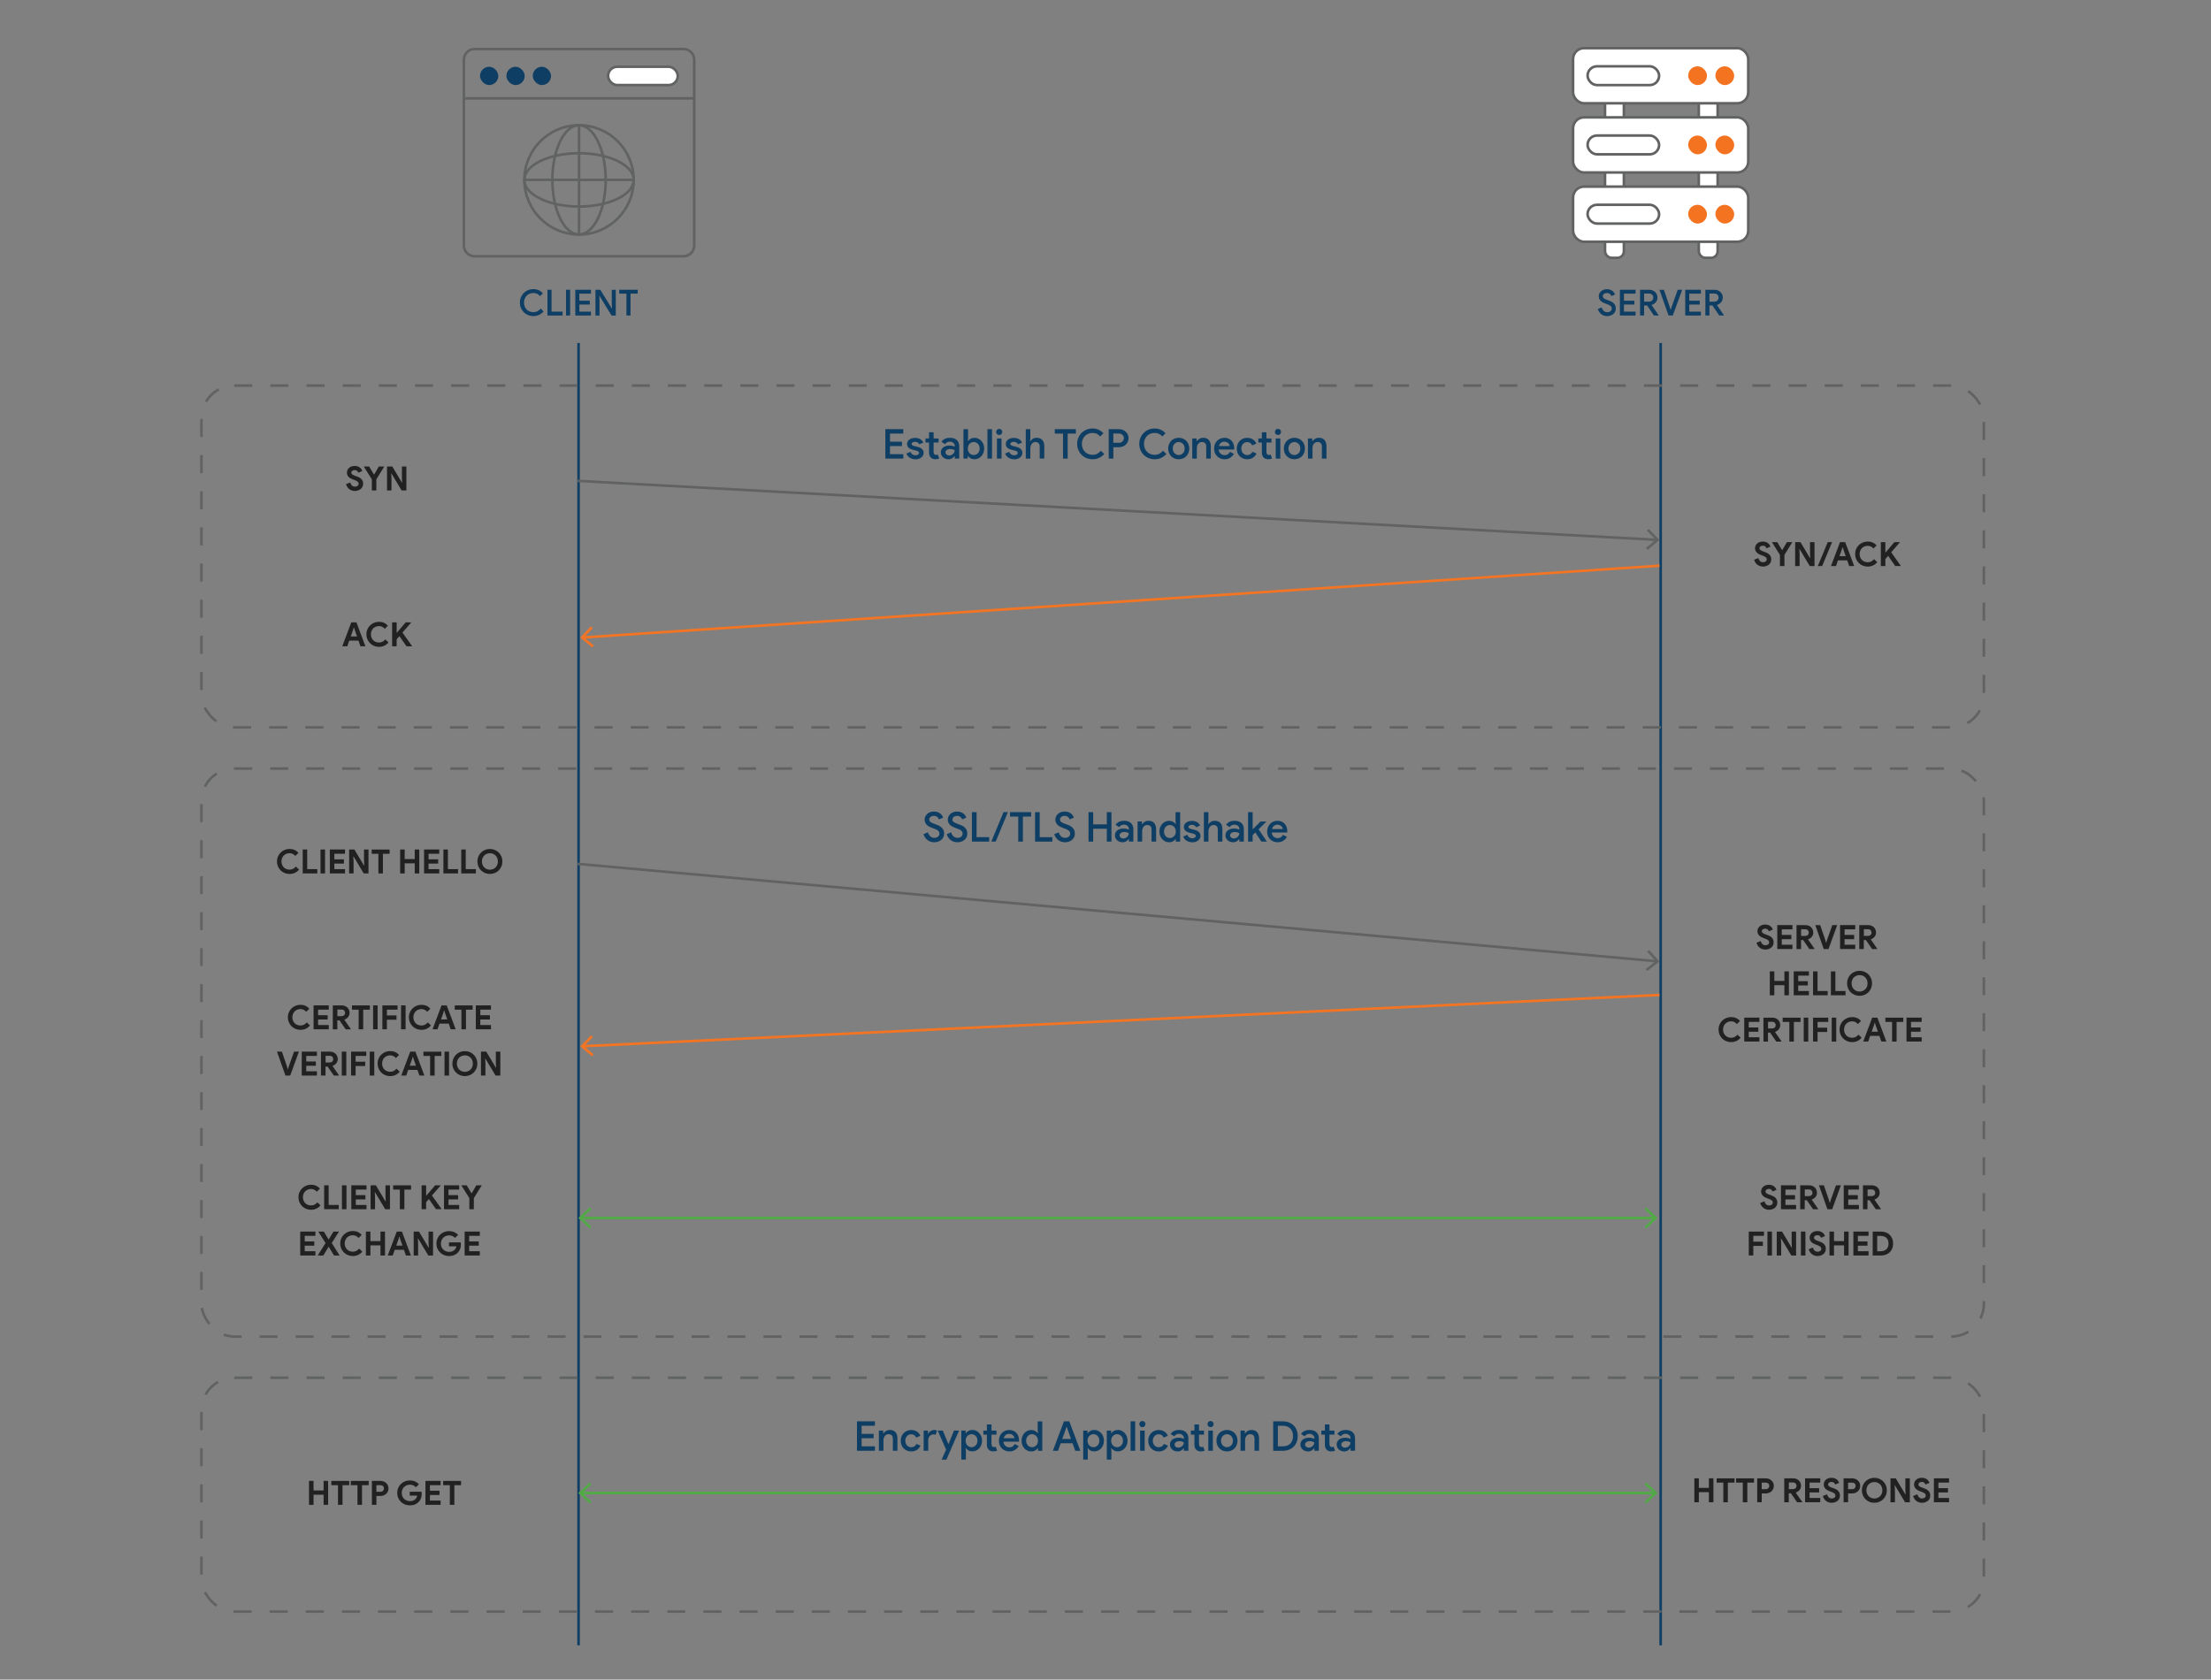 <?xml version="1.0" encoding="UTF-8"?><svg id="Layer_1" xmlns="http://www.w3.org/2000/svg" viewBox="0 0 860 653.44"><rect x="0" y="0" width="860" height="653.44" fill="#808080" stroke="none"/><defs><style>.cls-1,.cls-2,.cls-3,.cls-4,.cls-5,.cls-6,.cls-7,.cls-8{stroke-miterlimit:10;}.cls-1,.cls-2,.cls-3,.cls-4,.cls-5,.cls-6,.cls-8{fill:none;}.cls-1,.cls-3,.cls-6,.cls-7,.cls-8{stroke:#616262;}.cls-9{fill:#f37423;}.cls-10{fill:#0f3e64;}.cls-2{stroke:#0f3e64;}.cls-3{stroke-dasharray:7 7;}.cls-11{fill:#f37321;}.cls-4{stroke:#f37423;}.cls-5{stroke:#52aa47;}.cls-12{fill:#52aa47;}.cls-6{stroke-dasharray:7.03 7.03;}.cls-13{fill:#212121;}.cls-7{fill:#fff;}.cls-14{fill:#616262;}.cls-8{stroke-dasharray:7.03 7.03;}</style></defs><path class="cls-1" d="M193.86,99.7h-9.28c-2.28,0-4.15-1.87-4.15-4.15V23.23c0-2.28,1.87-4.15,4.15-4.15h81.29c2.28,0,4.15,1.87,4.15,4.15v72.32c0,2.28-1.87,4.15-4.15,4.15h-72.69"/><rect class="cls-7" x="236.52" y="25.97" width="27.11" height="7.12" rx="3.56" ry="3.56"/><rect class="cls-10" x="186.71" y="25.97" width="7.12" height="7.12" rx="3.56" ry="3.56"/><rect class="cls-10" x="196.97" y="25.97" width="7.12" height="7.12" rx="3.56" ry="3.56"/><rect class="cls-10" x="207.22" y="25.97" width="7.12" height="7.12" rx="3.56" ry="3.56"/><line class="cls-1" x1="180" y1="38.25" x2="270.07" y2="38.25"/><circle class="cls-1" cx="225.22" cy="69.98" r="21.26"/><line class="cls-1" x1="225.22" y1="48.78" x2="225.22" y2="91.19"/><line class="cls-1" x1="204" y1="69.98" x2="246.44" y2="69.98"/><ellipse class="cls-1" cx="225.22" cy="69.98" rx="10.37" ry="21.26"/><ellipse class="cls-1" cx="225.22" cy="69.98" rx="21.26" ry="10.37"/><path class="cls-10" d="M211.44,121.17c-.48.56-1.05,1-1.72,1.32-.67.32-1.43.48-2.27.48-.75,0-1.44-.13-2.07-.4s-1.19-.63-1.66-1.11-.84-1.02-1.11-1.66-.4-1.33-.4-2.07.13-1.43.4-2.07c.27-.64.63-1.19,1.11-1.67s1.02-.84,1.66-1.11c.63-.27,1.33-.4,2.07-.4s1.47.14,2.09.43c.62.28,1.16.69,1.62,1.21l-1.12,1.09c-.34-.4-.71-.71-1.13-.91s-.9-.31-1.46-.31c-.5,0-.96.09-1.41.26s-.83.42-1.15.74c-.33.32-.59.71-.78,1.18s-.29.98-.29,1.55.1,1.08.29,1.55.45.85.78,1.18c.33.32.71.57,1.15.74s.91.26,1.41.26c.6,0,1.13-.12,1.6-.37.47-.25.88-.59,1.25-1.03l1.15,1.11Z"/><path class="cls-10" d="M212.95,112.73h1.58v8.51h4.3v1.51h-5.88v-10.02Z"/><path class="cls-10" d="M220.17,112.73h1.58v10.02h-1.58v-10.02Z"/><path class="cls-10" d="M225.35,114.24v2.76h4.07v1.48h-4.07v2.76h4.52v1.51h-6.1v-10.02h6.1v1.51h-4.52Z"/><path class="cls-10" d="M231.61,112.73h1.89l4.45,7.27h.08l-.08-1.93v-5.33h1.57v10.02h-1.65l-4.68-7.63h-.08l.08,1.93v5.7h-1.58v-10.02Z"/><path class="cls-10" d="M243.66,122.75v-8.51h-2.8v-1.51h7.18v1.51h-2.8v8.51h-1.58Z"/><rect class="cls-7" x="624.3" y="34.57" width="7.33" height="65.74" rx="2.55" ry="2.55"/><rect class="cls-7" x="660.77" y="34.57" width="7.33" height="65.74" rx="2.55" ry="2.55"/><rect class="cls-7" x="611.87" y="18.73" width="68.13" height="21.45" rx="4.26" ry="4.26"/><rect class="cls-7" x="617.51" y="25.79" width="27.83" height="7.31" rx="3.66" ry="3.66"/><rect class="cls-11" x="656.64" y="25.79" width="7.31" height="7.31" rx="3.66" ry="3.66"/><rect class="cls-11" x="667.23" y="25.79" width="7.31" height="7.31" rx="3.66" ry="3.66"/><rect class="cls-7" x="611.87" y="45.66" width="68.13" height="21.45" rx="4.26" ry="4.26"/><rect class="cls-7" x="617.51" y="52.73" width="27.83" height="7.31" rx="3.66" ry="3.66"/><rect class="cls-11" x="656.64" y="52.73" width="7.31" height="7.31" rx="3.66" ry="3.66"/><rect class="cls-11" x="667.23" y="52.73" width="7.31" height="7.31" rx="3.66" ry="3.66"/><rect class="cls-7" x="611.87" y="72.6" width="68.13" height="21.45" rx="4.26" ry="4.26"/><rect class="cls-7" x="617.51" y="79.67" width="27.83" height="7.31" rx="3.66" ry="3.66"/><rect class="cls-11" x="656.64" y="79.67" width="7.31" height="7.31" rx="3.66" ry="3.66"/><rect class="cls-11" x="667.23" y="79.67" width="7.31" height="7.31" rx="3.66" ry="3.66"/><path class="cls-10" d="M625.13,122.98c-.4,0-.79-.06-1.17-.17s-.73-.29-1.05-.53c-.32-.23-.6-.52-.85-.87-.24-.34-.43-.75-.56-1.2l1.51-.62c.07.26.16.51.29.73.13.23.28.43.46.6.18.17.39.3.62.4.23.1.48.15.76.15.23,0,.46-.03.67-.09.21-.06.4-.15.56-.27.16-.12.29-.27.38-.45.1-.18.15-.38.15-.62,0-.21-.04-.39-.11-.56-.08-.17-.19-.32-.35-.46-.16-.14-.37-.27-.63-.4-.26-.13-.57-.25-.94-.38l-.63-.22c-.27-.09-.55-.22-.83-.37-.29-.15-.54-.34-.77-.56-.23-.22-.42-.48-.56-.78s-.22-.65-.22-1.05c0-.37.08-.73.23-1.06.15-.33.37-.62.65-.88s.61-.45,1-.59c.39-.14.81-.22,1.28-.22s.91.07,1.28.2c.37.13.68.31.93.51s.46.43.61.68c.15.25.27.48.34.69l-1.43.6c-.05-.14-.11-.28-.2-.43-.09-.14-.2-.27-.34-.38-.14-.11-.31-.21-.5-.28-.19-.07-.41-.11-.67-.11-.22,0-.43.03-.63.09-.2.06-.37.15-.51.26s-.26.24-.34.39-.13.31-.13.49c0,.35.15.64.44.86.29.22.73.43,1.29.62l.63.22c.39.13.75.29,1.08.46.33.18.61.39.85.64.24.25.43.54.57.86.13.33.2.71.2,1.13,0,.52-.1.97-.31,1.34-.21.37-.48.67-.8.92-.33.24-.69.42-1.09.53s-.79.17-1.18.17Z"/><path class="cls-10" d="M631.66,114.24v2.76h4.07v1.48h-4.07v2.76h4.52v1.51h-6.1v-10.02h6.1v1.51h-4.52Z"/><path class="cls-10" d="M637.91,112.73h3.54c.46,0,.88.08,1.28.22s.74.36,1.03.64c.29.28.52.6.68.97.16.37.25.78.25,1.23,0,.34-.06.67-.17.98-.12.31-.28.59-.48.83-.21.25-.45.46-.72.64-.28.18-.57.31-.89.39v.07s2.73,3.96,2.73,3.96v.08h-1.85l-2.65-3.91h-1.16v3.91h-1.58v-10.02ZM641.41,117.36c.23,0,.45-.04.65-.12.2-.08.38-.19.52-.33.15-.14.27-.31.36-.5s.13-.4.13-.64c0-.19-.04-.37-.1-.56-.07-.19-.17-.35-.31-.5-.13-.15-.3-.27-.5-.36-.2-.09-.43-.14-.69-.14h-1.97v3.15h1.92Z"/><path class="cls-10" d="M645.46,112.73h1.74l2.23,6.58.36,1.15h.08l.36-1.15,2.34-6.58h1.74l-3.65,10.02h-1.65l-3.54-10.02Z"/><path class="cls-10" d="M657.07,114.24v2.76h4.07v1.48h-4.07v2.76h4.52v1.51h-6.1v-10.02h6.1v1.51h-4.52Z"/><path class="cls-10" d="M663.32,112.73h3.54c.46,0,.88.08,1.28.22s.74.36,1.03.64c.29.28.52.6.68.97.16.37.25.78.25,1.23,0,.34-.06.67-.17.98-.12.31-.28.59-.48.83-.21.25-.45.46-.72.64-.28.18-.57.31-.89.39v.07s2.73,3.96,2.73,3.96v.08h-1.85l-2.65-3.91h-1.16v3.91h-1.58v-10.02ZM666.82,117.36c.23,0,.45-.04.65-.12.2-.08.38-.19.52-.33.15-.14.27-.31.36-.5s.13-.4.13-.64c0-.19-.04-.37-.1-.56-.07-.19-.17-.35-.31-.5-.13-.15-.3-.27-.5-.36-.2-.09-.43-.14-.69-.14h-1.97v3.15h1.92Z"/><line class="cls-2" x1="225.04" y1="133.44" x2="225.04" y2="640.11"/><line class="cls-2" x1="645.94" y1="133.44" x2="645.94" y2="640.11"/><line class="cls-1" x1="224.7" y1="187.08" x2="644.38" y2="210.02"/><polygon class="cls-14" points="640.85 213.92 640.21 213.16 644 210 640.58 206.45 641.3 205.76 645.47 210.08 640.85 213.92"/><line class="cls-4" x1="226.78" y1="248.01" x2="645.47" y2="220.08"/><polygon class="cls-9" points="230.36 251.87 230.99 251.09 227.16 247.98 230.54 244.39 229.81 243.71 225.7 248.08 230.36 251.87"/><path class="cls-10" d="M346.18,168.69v3.15h4.66v1.7h-4.66v3.15h5.17v1.73h-6.98v-11.46h6.98v1.73h-5.17Z"/><path class="cls-10" d="M356.05,178.68c-.48,0-.91-.06-1.3-.19-.38-.13-.72-.3-1.01-.5s-.53-.45-.73-.71-.35-.54-.46-.83l1.6-.67c.18.46.44.8.78,1.02.34.22.71.33,1.1.33.45,0,.8-.09,1.06-.27.26-.18.38-.38.38-.61s-.1-.42-.29-.58c-.19-.17-.55-.31-1.09-.44l-1.12-.27c-.25-.05-.49-.14-.74-.25-.25-.11-.48-.26-.7-.43s-.39-.39-.52-.64-.2-.55-.2-.89c0-.38.08-.73.25-1.02s.39-.55.68-.75c.29-.2.62-.36,1-.46.38-.11.78-.16,1.21-.16.35,0,.69.04,1.02.11.33.07.63.19.9.34s.53.34.74.57c.22.23.39.5.52.81l-1.57.66c-.15-.34-.38-.59-.7-.74-.32-.16-.65-.23-.98-.23-.15,0-.3.02-.46.06-.15.04-.29.09-.42.16s-.22.16-.3.26c-.08.11-.12.22-.12.35,0,.21.09.38.28.5.19.12.47.23.86.33l1.2.3c.81.2,1.41.51,1.78.92.38.41.57.89.57,1.45,0,.34-.08.66-.23.96-.15.3-.38.57-.66.8-.29.24-.63.42-1.03.55-.4.13-.84.2-1.32.2Z"/><path class="cls-10" d="M361.36,172.15h-1.38v-1.57h1.38v-2.4h1.78v2.4h1.94v1.57h-1.94v3.58c0,.2.02.38.06.54.04.16.11.3.19.41.18.21.41.31.69.31.17,0,.3-.01.4-.04.1-.03.2-.07.3-.12l.54,1.57c-.22.08-.46.15-.7.2-.25.05-.52.07-.83.07-.37,0-.7-.06-.99-.18-.29-.12-.54-.28-.75-.49-.46-.47-.69-1.1-.69-1.91v-3.95Z"/><path class="cls-10" d="M371.35,177.46h-.1c-.23.31-.54.59-.91.84-.37.25-.85.38-1.42.38-.42,0-.81-.07-1.17-.2-.36-.13-.68-.32-.94-.56s-.48-.52-.63-.85c-.15-.33-.23-.69-.23-1.08,0-.42.08-.79.25-1.12.17-.33.39-.61.69-.83s.64-.4,1.05-.52c.41-.12.84-.18,1.31-.18.52,0,.96.05,1.31.15s.62.19.8.28v-.3c0-.23-.05-.45-.15-.66-.1-.2-.24-.38-.42-.52-.18-.14-.38-.26-.6-.34s-.46-.12-.7-.12c-.39,0-.75.08-1.06.23-.31.15-.59.4-.84.74l-1.41-.93c.37-.51.84-.9,1.39-1.16.55-.26,1.18-.39,1.89-.39,1.16,0,2.06.29,2.7.86s.95,1.4.95,2.46v4.77h-1.74v-.96ZM371.35,175.16c-.23-.14-.5-.25-.78-.34-.29-.08-.62-.13-.99-.13-.55,0-1,.13-1.33.38s-.5.57-.5.93c0,.19.04.36.13.5.09.14.19.27.33.38.13.11.29.19.46.24.18.05.35.08.54.08.29,0,.56-.06.82-.17.26-.11.49-.26.68-.45.19-.19.35-.4.46-.65.12-.25.18-.51.18-.78Z"/><path class="cls-10" d="M374.75,166.97h1.78v3.54l-.1,1.09h.1c.21-.34.54-.64.98-.89s.96-.38,1.57-.38c.5,0,.98.1,1.43.31.45.21.85.5,1.19.87.34.37.61.81.82,1.32.2.51.3,1.06.3,1.67s-.1,1.17-.3,1.67c-.2.51-.47.95-.82,1.32-.34.37-.74.66-1.19.87-.45.21-.93.31-1.43.31-.61,0-1.13-.12-1.57-.38-.44-.25-.76-.55-.98-.89h-.1v1.01h-1.68v-11.46ZM378.74,177.03c.3,0,.59-.06.87-.18s.53-.29.74-.5.38-.48.5-.79c.13-.31.19-.66.19-1.06s-.06-.75-.19-1.06c-.13-.31-.3-.57-.5-.79s-.45-.39-.74-.5-.57-.18-.87-.18-.6.06-.88.18-.52.28-.73.5c-.21.21-.38.48-.5.79s-.19.67-.19,1.06.06.75.19,1.06.3.58.5.79c.21.21.45.38.73.5s.57.18.88.18Z"/><path class="cls-10" d="M384.08,178.42v-11.46h1.78v11.46h-1.78Z"/><path class="cls-10" d="M388.67,169.24c-.34,0-.63-.12-.86-.35-.23-.23-.34-.52-.34-.85s.12-.61.34-.85c.23-.23.51-.35.86-.35s.61.12.84.35.34.52.34.85-.11.61-.34.85c-.23.24-.51.35-.84.35ZM387.78,178.42v-7.84h1.78v7.84h-1.78Z"/><path class="cls-10" d="M394.45,178.68c-.48,0-.91-.06-1.3-.19s-.72-.3-1.01-.5-.53-.45-.73-.71-.35-.54-.46-.83l1.6-.67c.18.46.44.8.78,1.02.34.22.71.33,1.1.33.45,0,.8-.09,1.06-.27.26-.18.38-.38.38-.61s-.1-.42-.29-.58c-.19-.17-.55-.31-1.09-.44l-1.12-.27c-.25-.05-.49-.14-.74-.25-.25-.11-.48-.26-.7-.43-.21-.18-.39-.39-.52-.64-.13-.25-.2-.55-.2-.89,0-.38.08-.73.25-1.02.17-.3.39-.55.68-.75.29-.2.62-.36,1-.46s.78-.16,1.21-.16c.35,0,.69.04,1.02.11.33.07.63.19.9.34s.53.34.74.57c.22.23.39.5.52.81l-1.57.66c-.15-.34-.38-.59-.7-.74-.32-.16-.65-.23-.98-.23-.15,0-.3.02-.46.06-.16.04-.29.09-.42.16-.12.07-.22.16-.3.26s-.12.22-.12.35c0,.21.09.38.28.5.19.12.47.23.86.33l1.2.3c.81.2,1.41.51,1.78.92.38.41.57.89.57,1.45,0,.34-.08.66-.23.96-.15.3-.38.57-.66.8-.29.24-.63.42-1.03.55-.4.13-.84.2-1.32.2Z"/><path class="cls-10" d="M398.98,166.97h1.78v3.41l-.1,1.26h.1c.22-.37.55-.68.99-.94s.92-.38,1.46-.38.95.08,1.33.23c.37.15.68.38.93.66.25.29.43.63.54,1.03.12.4.18.84.18,1.32v4.85h-1.78v-4.61c0-.65-.16-1.12-.47-1.41s-.71-.43-1.19-.43c-.31,0-.58.07-.82.2-.24.13-.45.31-.62.54-.18.22-.31.48-.4.77s-.14.59-.14.9v4.05h-1.78v-11.46Z"/><path class="cls-10" d="M413.47,178.42v-9.73h-3.2v-1.73h8.21v1.73h-3.2v9.73h-1.81Z"/><path class="cls-10" d="M429.52,176.61c-.54.64-1.2,1.14-1.97,1.51s-1.63.55-2.59.55c-.85,0-1.64-.15-2.37-.46-.73-.3-1.36-.72-1.9-1.26s-.96-1.17-1.26-1.9-.46-1.51-.46-2.37.15-1.63.46-2.36.73-1.37,1.26-1.9c.54-.54,1.17-.96,1.9-1.26s1.51-.46,2.37-.46,1.68.16,2.38.49,1.32.79,1.86,1.38l-1.28,1.25c-.38-.46-.81-.81-1.29-1.04s-1.03-.35-1.67-.35c-.57,0-1.1.1-1.61.3s-.95.48-1.32.85c-.37.37-.67.82-.89,1.34-.22.53-.33,1.12-.33,1.77s.11,1.24.33,1.77c.22.53.51.98.89,1.34.37.37.81.65,1.32.85s1.04.3,1.61.3c.68,0,1.29-.14,1.82-.42.53-.28,1.01-.67,1.42-1.18l1.31,1.26Z"/><path class="cls-10" d="M431.25,178.42v-11.46h3.97c.51,0,.99.09,1.45.26.45.17.85.41,1.19.72.34.31.61.68.81,1.11.2.43.3.91.3,1.43s-.1.98-.3,1.42c-.2.43-.47.8-.81,1.11-.34.31-.74.55-1.19.72-.45.17-.94.26-1.45.26h-2.16v4.43h-1.81ZM435.26,172.26c.3,0,.57-.05.8-.15s.43-.24.59-.41c.16-.17.28-.36.37-.58.09-.21.13-.43.13-.64,0-.22-.04-.44-.13-.66-.08-.21-.21-.4-.37-.57-.16-.17-.36-.3-.59-.41s-.5-.16-.8-.16h-2.21v3.57h2.21Z"/><path class="cls-10" d="M453.68,176.61c-.54.64-1.2,1.14-1.97,1.51s-1.63.55-2.59.55c-.85,0-1.64-.15-2.37-.46-.73-.3-1.36-.72-1.9-1.26s-.96-1.17-1.26-1.9-.46-1.51-.46-2.37.15-1.63.46-2.36.73-1.37,1.26-1.9c.54-.54,1.17-.96,1.9-1.26s1.51-.46,2.37-.46,1.68.16,2.38.49,1.32.79,1.86,1.38l-1.28,1.25c-.38-.46-.81-.81-1.29-1.04s-1.03-.35-1.67-.35c-.57,0-1.1.1-1.61.3s-.95.48-1.32.85c-.37.37-.67.82-.89,1.34-.22.53-.33,1.12-.33,1.77s.11,1.24.33,1.77c.22.53.51.98.89,1.34.37.37.81.65,1.32.85s1.04.3,1.61.3c.68,0,1.29-.14,1.82-.42.53-.28,1.01-.67,1.42-1.18l1.31,1.26Z"/><path class="cls-10" d="M458.48,170.33c.6,0,1.15.1,1.65.31.5.21.93.5,1.3.87.36.37.64.82.85,1.33.2.51.3,1.07.3,1.66s-.1,1.15-.3,1.66c-.2.51-.49.96-.85,1.33-.36.37-.79.66-1.3.87-.5.21-1.05.31-1.65.31s-1.15-.1-1.65-.31c-.5-.21-.93-.5-1.3-.87-.36-.37-.65-.82-.85-1.33-.2-.51-.3-1.07-.3-1.66s.1-1.15.3-1.66c.2-.51.49-.95.85-1.33.36-.37.79-.66,1.3-.87.5-.21,1.05-.31,1.65-.31ZM458.48,177.03c.3,0,.59-.06.86-.18s.53-.28.74-.5c.22-.21.39-.48.52-.79s.19-.67.19-1.06-.06-.75-.19-1.06-.3-.58-.52-.79c-.22-.21-.47-.38-.74-.5s-.57-.18-.86-.18-.59.06-.86.18-.53.28-.74.5c-.22.21-.39.48-.52.79s-.19.67-.19,1.06.06.75.19,1.06.3.58.52.79c.22.21.47.38.74.5s.57.18.86.18Z"/><path class="cls-10" d="M465.44,171.64h.1c.23-.37.57-.68,1-.94s.92-.38,1.46-.38c.99,0,1.73.3,2.22.89.49.59.74,1.38.74,2.36v4.85h-1.78v-4.61c0-.68-.16-1.16-.47-1.43-.31-.27-.73-.41-1.24-.41-.31,0-.58.06-.82.19s-.44.3-.61.52c-.17.22-.3.47-.38.75-.08.28-.13.58-.13.89v4.1h-1.78v-7.84h1.68v1.06Z"/><path class="cls-10" d="M479.95,176.55c-.33.61-.8,1.12-1.41,1.52s-1.35.61-2.24.61c-.59,0-1.13-.1-1.62-.31s-.92-.5-1.29-.87c-.36-.37-.65-.81-.85-1.32-.2-.51-.3-1.06-.3-1.67,0-.57.1-1.1.29-1.61.19-.51.46-.95.81-1.33s.77-.68,1.26-.9,1.04-.34,1.63-.34,1.15.1,1.62.3c.47.2.88.49,1.21.85.33.36.58.8.76,1.31.18.51.26,1.07.26,1.68v.14c-.01.05-.02.1-.02.14-.01.04-.02.09-.02.13h-6.03c.03.37.12.7.27.98s.33.51.55.69c.22.18.46.32.73.4.27.08.53.13.78.13.51,0,.93-.12,1.26-.37.33-.25.6-.55.82-.91l1.52.75ZM478.3,173.53c-.02-.16-.07-.34-.15-.54s-.2-.38-.37-.54c-.17-.17-.38-.31-.64-.42-.26-.12-.58-.18-.95-.18-.51,0-.95.15-1.32.46-.37.3-.62.71-.74,1.22h4.18Z"/><path class="cls-10" d="M488.75,176.42c-.15.31-.33.6-.55.87-.22.27-.47.51-.77.72-.29.21-.63.37-1.02.49-.38.12-.8.18-1.26.18-.6,0-1.15-.1-1.65-.31-.5-.21-.93-.5-1.3-.87-.36-.37-.65-.82-.85-1.33-.2-.51-.3-1.07-.3-1.66s.1-1.15.3-1.66c.2-.51.49-.95.85-1.33.36-.37.79-.66,1.3-.87.5-.21,1.05-.31,1.65-.31.46,0,.88.06,1.26.18s.71.28,1.01.49c.29.21.55.45.76.72.21.27.38.56.51.86l-1.63.69c-.18-.41-.43-.72-.75-.94-.32-.22-.73-.34-1.22-.34-.3,0-.58.06-.86.18s-.51.29-.72.51-.37.48-.5.79c-.12.31-.18.66-.18,1.04s.06.73.18,1.04c.12.31.29.57.5.79s.45.39.72.51c.27.12.56.18.86.18.49,0,.91-.11,1.26-.34.35-.23.62-.55.81-.95l1.6.69Z"/><path class="cls-10" d="M490.82,172.15h-1.38v-1.57h1.38v-2.4h1.78v2.4h1.94v1.57h-1.94v3.58c0,.2.02.38.06.54.04.16.11.3.19.41.18.21.41.31.69.31.17,0,.3-.01.4-.04.1-.03.2-.07.3-.12l.54,1.57c-.22.08-.46.15-.7.2-.25.05-.52.07-.83.07-.37,0-.7-.06-.99-.18-.29-.12-.54-.28-.75-.49-.46-.47-.69-1.1-.69-1.91v-3.95Z"/><path class="cls-10" d="M497.1,169.24c-.34,0-.63-.12-.86-.35-.23-.23-.34-.52-.34-.85s.12-.61.34-.85c.23-.23.51-.35.86-.35s.61.12.84.35.34.52.34.85-.11.61-.34.85c-.23.24-.51.35-.84.35ZM496.21,178.42v-7.84h1.78v7.84h-1.78Z"/><path class="cls-10" d="M503.47,170.33c.6,0,1.15.1,1.65.31.5.21.93.5,1.3.87.36.37.64.82.85,1.33.2.51.3,1.07.3,1.66s-.1,1.15-.3,1.66c-.2.51-.49.96-.85,1.33-.36.37-.79.66-1.3.87-.5.21-1.05.31-1.65.31s-1.15-.1-1.65-.31c-.5-.21-.93-.5-1.3-.87-.36-.37-.65-.82-.85-1.33-.2-.51-.3-1.07-.3-1.66s.1-1.15.3-1.66c.2-.51.49-.95.85-1.33.36-.37.79-.66,1.3-.87.5-.21,1.05-.31,1.65-.31ZM503.47,177.03c.3,0,.59-.06.86-.18s.53-.28.74-.5c.22-.21.39-.48.52-.79s.19-.67.19-1.06-.06-.75-.19-1.06-.3-.58-.52-.79c-.22-.21-.47-.38-.74-.5s-.57-.18-.86-.18-.59.06-.86.18-.53.28-.74.5c-.22.21-.39.48-.52.79s-.19.67-.19,1.06.06.75.19,1.06.3.58.52.79c.22.21.47.38.74.5s.57.18.86.18Z"/><path class="cls-10" d="M510.43,171.64h.1c.23-.37.57-.68,1-.94s.92-.38,1.46-.38c.99,0,1.73.3,2.22.89.49.59.74,1.38.74,2.36v4.85h-1.78v-4.61c0-.68-.16-1.16-.47-1.43-.31-.27-.73-.41-1.24-.41-.31,0-.58.06-.82.19s-.44.3-.61.52c-.17.22-.3.47-.38.75-.08.28-.13.58-.13.89v4.1h-1.78v-7.84h1.68v1.06Z"/><path class="cls-13" d="M138.03,191.01c-.4,0-.78-.06-1.14-.17-.36-.11-.7-.28-1-.51-.3-.23-.57-.5-.79-.83s-.4-.7-.53-1.14l1.65-.65c.12.47.33.86.64,1.16.3.31.7.46,1.2.46.18,0,.36-.02.53-.07.17-.05.32-.12.46-.21.13-.09.24-.21.32-.34s.12-.3.12-.48c0-.17-.03-.33-.09-.47s-.16-.27-.31-.39c-.14-.12-.33-.24-.56-.35-.23-.11-.51-.23-.85-.35l-.57-.21c-.25-.09-.5-.2-.76-.35-.26-.15-.49-.32-.7-.53s-.38-.45-.51-.73c-.13-.28-.2-.6-.2-.96s.07-.7.21-1.02c.14-.32.35-.59.61-.83s.58-.42.95-.56c.37-.13.78-.2,1.23-.2s.87.06,1.22.19c.34.13.63.29.87.48.24.2.43.41.58.64.15.23.26.46.33.66l-1.55.65c-.09-.26-.25-.49-.47-.7-.23-.21-.54-.31-.94-.31s-.7.09-.95.27c-.25.18-.38.41-.38.7s.12.51.36.71c.24.19.63.38,1.16.57l.58.19c.37.13.71.28,1.02.45s.57.37.79.6c.22.23.39.5.51.8.12.3.17.64.17,1.03,0,.49-.1.9-.29,1.25-.2.35-.44.64-.75.87-.3.22-.65.39-1.03.51-.38.11-.75.17-1.12.17Z"/><path class="cls-13" d="M144.63,186.48l-3.13-4.98h2.09l1.86,3.08h.1l1.79-3.08h2.12l-3.08,4.98v4.33h-1.75v-4.33Z"/><path class="cls-13" d="M150.55,181.5h2.04l3.74,6.24h.1l-.1-1.79v-4.45h1.74v9.31h-1.85l-3.95-6.59h-.1l.1,1.79v4.8h-1.73v-9.31Z"/><path class="cls-13" d="M685.74,220.42c-.4,0-.78-.06-1.14-.17-.36-.11-.7-.28-1-.51-.3-.23-.57-.5-.79-.83s-.4-.7-.53-1.14l1.65-.65c.12.47.33.86.64,1.16.3.31.7.46,1.2.46.18,0,.36-.02.53-.07s.32-.12.46-.21.24-.21.32-.34.12-.3.12-.48-.03-.33-.09-.47-.16-.27-.31-.39c-.14-.12-.33-.24-.56-.35-.23-.11-.51-.23-.85-.35l-.57-.21c-.25-.09-.5-.2-.76-.35s-.49-.33-.7-.53-.38-.45-.51-.73c-.13-.28-.2-.6-.2-.96s.07-.7.21-1.02c.14-.32.35-.59.61-.83s.58-.42.95-.56c.37-.13.78-.2,1.23-.2s.87.06,1.22.19c.34.13.63.29.87.48.24.2.43.41.58.64.15.23.26.46.33.66l-1.55.65c-.09-.26-.25-.49-.47-.7-.23-.21-.54-.31-.94-.31s-.7.09-.95.27c-.25.18-.38.41-.38.7s.12.51.36.71c.24.2.63.38,1.16.57l.58.2c.37.13.71.28,1.02.45s.57.37.79.6c.22.23.39.5.51.8.12.3.17.64.17,1.03,0,.49-.1.9-.29,1.25-.2.35-.44.64-.75.86-.3.23-.65.39-1.03.51-.38.11-.75.17-1.12.17Z"/><path class="cls-13" d="M692.33,215.89l-3.13-4.98h2.09l1.86,3.08h.1l1.79-3.08h2.12l-3.08,4.98v4.33h-1.75v-4.33Z"/><path class="cls-13" d="M698.26,210.91h2.04l3.74,6.24h.1l-.1-1.79v-4.45h1.74v9.31h-1.85l-3.95-6.59h-.1l.1,1.79v4.8h-1.73v-9.31Z"/><path class="cls-13" d="M707.07,220.22l3.86-9.31h1.68l-3.86,9.31h-1.68Z"/><path class="cls-13" d="M715.71,210.91h2l3.5,9.31h-1.94l-.77-2.22h-3.59l-.77,2.22h-1.94l3.5-9.31ZM717.93,216.38l-.83-2.33-.34-1.13h-.1l-.34,1.13-.83,2.33h2.44Z"/><path class="cls-13" d="M730.17,218.72c-.46.55-1,.98-1.62,1.27-.62.29-1.32.44-2.09.44-.69,0-1.34-.13-1.93-.38-.59-.25-1.11-.59-1.54-1.03-.43-.43-.78-.95-1.03-1.54-.25-.59-.38-1.23-.38-1.92s.12-1.32.38-1.92c.25-.59.59-1.11,1.03-1.54.43-.43.95-.78,1.54-1.03.59-.25,1.24-.38,1.93-.38.75,0,1.4.13,1.97.39s1.07.64,1.51,1.13l-1.23,1.2c-.28-.32-.6-.58-.96-.77s-.79-.29-1.28-.29c-.43,0-.84.08-1.22.23-.38.15-.71.37-1,.64s-.5.61-.67,1.01c-.17.39-.25.83-.25,1.32s.08.92.25,1.32c.16.39.39.73.67,1.01.28.28.61.49,1,.64.38.15.79.23,1.22.23.52,0,.98-.11,1.38-.32.4-.21.76-.51,1.07-.9l1.25,1.18Z"/><path class="cls-13" d="M731.58,210.91h1.76v3.99h.1l3.41-3.99h2.12v.1l-3.37,3.85,3.72,5.25v.1h-2.14l-2.77-3.96-1.07,1.24v2.73h-1.76v-9.31Z"/><path class="cls-13" d="M136.64,242.14h2l3.5,9.31h-1.94l-.77-2.22h-3.59l-.77,2.22h-1.94l3.5-9.31ZM138.87,247.61l-.83-2.33-.34-1.13h-.1l-.34,1.13-.83,2.33h2.44Z"/><path class="cls-13" d="M151.11,249.95c-.46.55-1,.98-1.62,1.27s-1.32.44-2.09.44c-.69,0-1.34-.13-1.93-.38-.59-.25-1.11-.59-1.54-1.03s-.78-.95-1.03-1.54c-.25-.59-.38-1.23-.38-1.92s.12-1.32.38-1.92c.25-.59.59-1.11,1.03-1.54s.95-.78,1.54-1.03c.59-.25,1.24-.38,1.93-.38.75,0,1.4.13,1.97.39.57.26,1.07.64,1.51,1.13l-1.23,1.2c-.28-.32-.6-.58-.96-.77s-.79-.29-1.28-.29c-.43,0-.84.08-1.22.23-.38.15-.71.37-1,.64s-.5.61-.67,1.01c-.17.39-.25.83-.25,1.32s.08.92.25,1.32c.16.39.39.73.67,1.01s.61.49,1,.64c.38.15.79.23,1.22.23.52,0,.98-.11,1.38-.32.4-.21.76-.51,1.07-.9l1.25,1.18Z"/><path class="cls-13" d="M152.52,242.14h1.76v3.99h.1l3.41-3.99h2.12v.1l-3.37,3.85,3.72,5.25v.1h-2.14l-2.77-3.96-1.07,1.23v2.73h-1.76v-9.31Z"/><rect class="cls-8" x="78.35" y="150" width="693.31" height="132.99" rx="12.75" ry="12.75"/><line class="cls-1" x1="224.7" y1="336.08" x2="644.39" y2="373.98"/><polygon class="cls-14" points="640.72 377.76 640.11 376.97 644 373.95 640.71 370.28 641.45 369.61 645.47 374.08 640.72 377.76"/><line class="cls-4" x1="226.78" y1="407.03" x2="645.47" y2="387.08"/><polygon class="cls-9" points="230.28 410.96 230.93 410.19 227.16 407.01 230.61 403.49 229.9 402.79 225.7 407.08 230.28 410.96"/><path class="cls-10" d="M363.37,327.68c-.46,0-.9-.07-1.34-.2-.43-.13-.83-.33-1.2-.6-.37-.27-.69-.6-.97-.99-.28-.39-.49-.85-.64-1.38l1.73-.7c.07.3.18.58.33.84.14.26.32.49.53.68s.44.34.7.46.55.17.87.17c.27,0,.52-.03.77-.1.25-.07.46-.17.64-.31.18-.14.33-.31.44-.51.11-.2.17-.44.17-.7,0-.23-.04-.45-.13-.64-.09-.19-.22-.37-.4-.53-.18-.16-.42-.31-.72-.46-.3-.14-.66-.29-1.07-.44l-.72-.26c-.31-.11-.63-.25-.95-.42s-.62-.39-.88-.64c-.26-.25-.47-.55-.64-.89-.17-.34-.25-.74-.25-1.2,0-.43.09-.83.26-1.21.18-.38.42-.71.74-1,.32-.29.7-.51,1.14-.68.44-.17.93-.25,1.46-.25s1.04.08,1.46.23.78.35,1.06.58.52.49.7.78c.18.28.31.55.39.79l-1.63.69c-.05-.16-.13-.32-.23-.49-.1-.17-.23-.31-.39-.44-.16-.13-.35-.24-.57-.32-.22-.08-.47-.13-.76-.13-.26,0-.5.03-.72.1-.22.07-.42.17-.58.3-.17.13-.3.28-.39.45-.1.17-.14.36-.14.56,0,.41.17.73.5.98.34.25.83.49,1.48.71l.72.26c.45.15.86.33,1.23.53.37.2.7.45.98.73.28.28.49.61.65.98.15.37.23.81.23,1.3,0,.6-.12,1.11-.36,1.53-.24.42-.55.77-.92,1.05-.37.28-.79.48-1.25.61-.46.13-.91.19-1.34.19Z"/><path class="cls-10" d="M372.39,327.68c-.46,0-.9-.07-1.34-.2-.43-.13-.83-.33-1.2-.6-.37-.27-.69-.6-.97-.99-.28-.39-.49-.85-.64-1.38l1.73-.7c.07.3.18.58.33.84.14.26.32.49.53.68s.44.34.7.46.55.17.87.17c.27,0,.52-.03.77-.1.25-.07.46-.17.64-.31.18-.14.33-.31.44-.51.11-.2.17-.44.17-.7,0-.23-.04-.45-.13-.64-.09-.19-.22-.37-.4-.53-.18-.16-.42-.31-.72-.46-.3-.14-.66-.29-1.07-.44l-.72-.26c-.31-.11-.63-.25-.95-.42s-.62-.39-.88-.64c-.26-.25-.47-.55-.64-.89-.17-.34-.25-.74-.25-1.2,0-.43.09-.83.26-1.21.18-.38.42-.71.74-1,.32-.29.7-.51,1.14-.68.44-.17.93-.25,1.46-.25s1.04.08,1.46.23.78.35,1.06.58.52.49.7.78c.18.28.31.55.39.79l-1.63.69c-.05-.16-.13-.32-.23-.49-.1-.17-.23-.31-.39-.44-.16-.13-.35-.24-.57-.32-.22-.08-.47-.13-.76-.13-.26,0-.5.03-.72.1-.22.07-.42.17-.58.3-.17.13-.3.28-.39.45-.1.17-.14.36-.14.56,0,.41.17.73.5.98.34.25.83.49,1.48.71l.72.26c.45.15.86.33,1.23.53.37.2.7.45.98.73.28.28.49.61.65.98.15.37.23.81.23,1.3,0,.6-.12,1.11-.36,1.53-.24.42-.55.77-.92,1.05-.37.28-.79.48-1.25.61-.46.13-.91.19-1.34.19Z"/><path class="cls-10" d="M378.04,315.97h1.81v9.73h4.91v1.73h-6.72v-11.46Z"/><path class="cls-10" d="M385.58,327.42l4.75-11.46h1.71l-4.75,11.46h-1.71Z"/><path class="cls-10" d="M396.06,327.42v-9.73h-3.2v-1.73h8.21v1.73h-3.2v9.73h-1.81Z"/><path class="cls-10" d="M402.6,315.97h1.81v9.73h4.91v1.73h-6.72v-11.46Z"/><path class="cls-10" d="M414.23,327.68c-.46,0-.9-.07-1.34-.2-.43-.13-.83-.33-1.2-.6s-.69-.6-.97-.99c-.28-.39-.49-.85-.64-1.38l1.73-.7c.07.3.18.58.33.84.14.26.32.49.53.68s.44.34.7.46.55.17.87.17c.27,0,.52-.03.77-.1.25-.07.46-.17.64-.31.18-.14.33-.31.44-.51.11-.2.17-.44.17-.7,0-.23-.04-.45-.13-.64-.08-.19-.22-.37-.4-.53-.18-.16-.42-.31-.72-.46-.3-.14-.66-.29-1.07-.44l-.72-.26c-.31-.11-.63-.25-.95-.42-.33-.18-.62-.39-.88-.64-.26-.25-.48-.55-.64-.89-.17-.34-.25-.74-.25-1.2,0-.43.09-.83.26-1.21.18-.38.42-.71.74-1,.32-.29.7-.51,1.14-.68.44-.17.93-.25,1.46-.25s1.04.08,1.46.23.78.35,1.06.58.52.49.7.78c.18.28.31.55.39.79l-1.63.69c-.05-.16-.13-.32-.23-.49-.1-.17-.23-.31-.39-.44-.16-.13-.35-.24-.57-.32s-.47-.13-.76-.13c-.26,0-.5.03-.72.1-.22.07-.42.17-.58.3-.17.13-.3.28-.39.45-.1.17-.14.36-.14.56,0,.41.17.73.5.98.34.25.83.49,1.48.71l.72.26c.45.15.86.33,1.23.53.37.2.7.45.98.73.28.28.49.61.65.98.15.37.23.81.23,1.3,0,.6-.12,1.11-.36,1.53-.24.42-.55.77-.92,1.05-.37.28-.79.48-1.25.61-.46.13-.91.19-1.34.19Z"/><path class="cls-10" d="M423.4,315.97h1.81v4.75h5.3v-4.75h1.81v11.46h-1.81v-5.01h-5.3v5.01h-1.81v-11.46Z"/><path class="cls-10" d="M439.08,326.46h-.1c-.23.31-.54.59-.91.84-.37.25-.85.38-1.42.38-.42,0-.81-.07-1.17-.2-.36-.13-.68-.32-.94-.56s-.48-.52-.63-.85c-.15-.33-.23-.69-.23-1.08,0-.42.08-.79.25-1.12.17-.33.39-.61.69-.83.29-.22.64-.4,1.05-.52.41-.12.84-.18,1.31-.18.52,0,.96.05,1.31.15.35.1.62.19.8.28v-.3c0-.23-.05-.45-.15-.66-.1-.2-.24-.38-.42-.52s-.38-.26-.6-.34c-.22-.08-.46-.12-.7-.12-.4,0-.75.08-1.06.23-.31.15-.59.4-.84.74l-1.41-.93c.37-.51.84-.9,1.39-1.16.55-.26,1.18-.39,1.89-.39,1.16,0,2.06.29,2.7.86.63.58.95,1.4.95,2.46v4.77h-1.74v-.96ZM439.08,324.16c-.24-.14-.5-.25-.78-.34s-.62-.13-.99-.13c-.55,0-1,.13-1.33.38-.33.26-.5.57-.5.93,0,.19.04.36.13.5.09.14.19.27.33.38.13.11.29.19.46.24.18.05.35.08.54.08.29,0,.56-.06.82-.17.26-.11.49-.26.68-.45.19-.19.35-.4.46-.65s.18-.51.18-.78Z"/><path class="cls-10" d="M444.17,320.64h.1c.23-.37.57-.68,1-.94s.92-.38,1.46-.38c.99,0,1.73.3,2.22.89.49.59.74,1.38.74,2.36v4.85h-1.78v-4.61c0-.68-.16-1.16-.47-1.43-.31-.27-.73-.41-1.24-.41-.31,0-.58.06-.82.19s-.44.3-.61.52c-.17.22-.3.47-.38.75-.08.28-.13.58-.13.89v4.1h-1.78v-7.84h1.68v1.06Z"/><path class="cls-10" d="M457.35,326.41h-.1c-.21.34-.54.64-.98.89-.44.25-.96.38-1.57.38-.5,0-.98-.1-1.43-.31s-.85-.5-1.19-.87c-.34-.37-.61-.81-.82-1.32-.2-.51-.3-1.06-.3-1.67s.1-1.17.3-1.67c.2-.51.47-.95.82-1.32.34-.37.74-.66,1.19-.87s.93-.31,1.43-.31c.61,0,1.13.12,1.57.38s.76.55.98.89h.1l-.1-1.09v-3.54h1.78v11.46h-1.68v-1.01ZM455.05,326.03c.3,0,.59-.06.87-.18.28-.12.53-.28.74-.5.21-.21.38-.48.5-.79s.19-.67.19-1.06-.06-.75-.19-1.06-.3-.58-.5-.79c-.21-.21-.45-.38-.74-.5-.28-.12-.57-.18-.87-.18s-.6.06-.88.18c-.28.12-.52.29-.73.5s-.38.48-.5.79-.19.66-.19,1.06.06.75.19,1.06c.13.31.3.57.5.79s.45.39.73.5c.28.12.57.18.88.18Z"/><path class="cls-10" d="M463.72,327.68c-.48,0-.91-.06-1.3-.19s-.72-.3-1.01-.5-.53-.45-.73-.71-.35-.54-.46-.83l1.6-.67c.18.46.44.8.78,1.02.34.22.71.33,1.1.33.45,0,.8-.09,1.06-.27.26-.18.38-.38.38-.61s-.1-.42-.29-.58c-.19-.17-.55-.31-1.09-.44l-1.12-.27c-.25-.05-.49-.14-.74-.25-.25-.11-.48-.26-.7-.43-.21-.18-.39-.39-.52-.64-.13-.25-.2-.55-.2-.89,0-.38.08-.73.25-1.02.17-.3.39-.55.68-.75.29-.2.62-.36,1-.46s.78-.16,1.21-.16c.35,0,.69.04,1.02.11.33.07.63.19.9.34s.53.34.74.57c.22.23.39.5.52.81l-1.57.66c-.15-.34-.38-.59-.7-.74-.32-.16-.65-.23-.98-.23-.15,0-.3.02-.46.06-.16.04-.29.09-.42.16-.12.07-.22.16-.3.26s-.12.22-.12.35c0,.21.09.38.28.5.19.12.47.23.86.33l1.2.3c.81.2,1.41.51,1.78.92.38.41.57.89.57,1.45,0,.34-.08.66-.23.96-.15.3-.38.57-.66.8-.29.24-.63.42-1.03.55-.4.13-.84.2-1.32.2Z"/><path class="cls-10" d="M468.25,315.97h1.78v3.41l-.1,1.26h.1c.22-.37.55-.68.99-.94s.92-.38,1.46-.38.95.08,1.33.23c.37.15.68.38.93.66.25.29.43.63.54,1.03.12.4.18.84.18,1.32v4.85h-1.78v-4.61c0-.65-.16-1.12-.47-1.41s-.71-.43-1.19-.43c-.31,0-.58.07-.82.2-.24.13-.45.31-.62.54-.18.22-.31.48-.4.77s-.14.59-.14.9v4.05h-1.78v-11.46Z"/><path class="cls-10" d="M482.06,326.46h-.1c-.23.31-.54.59-.91.84-.37.25-.85.38-1.42.38-.42,0-.81-.07-1.17-.2-.36-.13-.68-.32-.94-.56s-.48-.52-.63-.85c-.15-.33-.23-.69-.23-1.08,0-.42.08-.79.25-1.12.17-.33.39-.61.69-.83.29-.22.64-.4,1.05-.52.41-.12.84-.18,1.31-.18.52,0,.96.05,1.31.15.35.1.62.19.8.28v-.3c0-.23-.05-.45-.15-.66-.1-.2-.24-.38-.42-.52s-.38-.26-.6-.34c-.22-.08-.46-.12-.7-.12-.4,0-.75.08-1.06.23-.31.15-.59.4-.84.74l-1.41-.93c.37-.51.84-.9,1.39-1.16.55-.26,1.18-.39,1.89-.39,1.16,0,2.06.29,2.7.86.63.58.95,1.4.95,2.46v4.77h-1.74v-.96ZM482.06,324.16c-.24-.14-.5-.25-.78-.34s-.62-.13-.99-.13c-.55,0-1,.13-1.33.38-.33.26-.5.57-.5.93,0,.19.04.36.13.5.09.14.19.27.33.38.13.11.29.19.46.24.18.05.35.08.54.08.29,0,.56-.06.82-.17.26-.11.49-.26.68-.45.19-.19.35-.4.46-.65s.18-.51.18-.78Z"/><path class="cls-10" d="M485.46,315.97h1.78v6.64h.06l3.01-3.02h2.22v.1l-2.98,2.94,3.17,4.7v.1h-2.11l-2.32-3.57-1.06,1.04v2.53h-1.78v-11.46Z"/><path class="cls-10" d="M500.58,325.55c-.33.61-.8,1.12-1.41,1.52s-1.35.61-2.24.61c-.59,0-1.13-.1-1.62-.31s-.92-.5-1.29-.87c-.36-.37-.65-.81-.85-1.32-.2-.51-.3-1.06-.3-1.67,0-.57.1-1.1.29-1.61.19-.51.46-.95.81-1.33s.77-.68,1.26-.9,1.04-.34,1.63-.34,1.15.1,1.62.3c.47.2.88.49,1.21.85.33.36.58.8.76,1.31.18.51.26,1.07.26,1.68v.14c-.01.05-.02.1-.02.14-.01.04-.02.09-.02.13h-6.03c.03.37.12.7.27.98s.33.51.55.69c.22.18.46.32.73.4.27.08.53.13.78.13.51,0,.93-.12,1.26-.37.33-.25.6-.55.82-.91l1.52.75ZM498.94,322.53c-.02-.16-.07-.34-.15-.54s-.2-.38-.37-.54c-.17-.17-.38-.31-.64-.42-.26-.12-.58-.18-.95-.18-.51,0-.95.15-1.32.46-.37.3-.62.71-.74,1.22h4.18Z"/><path class="cls-13" d="M116.32,338.31c-.46.55-1,.98-1.62,1.27s-1.32.44-2.09.44c-.69,0-1.34-.13-1.93-.38-.59-.25-1.11-.59-1.54-1.03s-.78-.95-1.03-1.54c-.25-.59-.38-1.23-.38-1.92s.12-1.32.38-1.92c.25-.59.59-1.11,1.03-1.54s.95-.78,1.54-1.03c.59-.25,1.24-.38,1.93-.38.75,0,1.4.13,1.97.39.57.26,1.07.64,1.51,1.13l-1.23,1.2c-.28-.32-.6-.58-.96-.77s-.79-.29-1.28-.29c-.43,0-.84.08-1.22.23-.38.15-.71.37-1,.64s-.5.61-.67,1.01c-.17.39-.25.83-.25,1.32s.08.92.25,1.32c.16.39.39.73.67,1.01s.61.49,1,.64c.38.15.79.23,1.22.23.52,0,.98-.11,1.38-.32.4-.21.76-.51,1.07-.9l1.25,1.18Z"/><path class="cls-13" d="M117.73,330.5h1.76v7.64h3.94v1.66h-5.69v-9.31Z"/><path class="cls-13" d="M124.67,330.5h1.76v9.31h-1.76v-9.31Z"/><path class="cls-13" d="M130.05,332.16v2.16h3.73v1.66h-3.73v2.16h4.15v1.66h-5.9v-9.31h5.9v1.66h-4.15Z"/><path class="cls-13" d="M135.81,330.5h2.04l3.74,6.24h.1l-.1-1.79v-4.45h1.74v9.31h-1.85l-3.95-6.59h-.1l.1,1.79v4.8h-1.73v-9.31Z"/><path class="cls-13" d="M147.18,339.81v-7.64h-2.6v-1.66h6.96v1.66h-2.6v7.64h-1.75Z"/><path class="cls-13" d="M155.65,330.5h1.76v3.72h3.91v-3.72h1.76v9.31h-1.76v-3.93h-3.91v3.93h-1.76v-9.31Z"/><path class="cls-13" d="M166.7,332.16v2.16h3.73v1.66h-3.73v2.16h4.15v1.66h-5.9v-9.31h5.9v1.66h-4.15Z"/><path class="cls-13" d="M172.46,330.5h1.76v7.64h3.94v1.66h-5.69v-9.31Z"/><path class="cls-13" d="M179.4,330.5h1.76v7.64h3.94v1.66h-5.69v-9.31Z"/><path class="cls-13" d="M190.55,340.01c-.69,0-1.34-.13-1.93-.38-.59-.25-1.11-.6-1.54-1.03-.43-.44-.77-.95-1.02-1.55s-.37-1.23-.37-1.9.12-1.31.37-1.9.59-1.11,1.02-1.55.95-.78,1.54-1.03c.59-.25,1.24-.38,1.93-.38s1.34.13,1.93.38c.59.25,1.11.6,1.54,1.03.43.44.77.95,1.02,1.55.25.59.37,1.23.37,1.9s-.12,1.31-.37,1.9c-.25.59-.59,1.11-1.02,1.55-.43.44-.95.78-1.54,1.03-.59.25-1.24.38-1.93.38ZM190.55,338.35c.43,0,.84-.08,1.22-.23s.71-.37.99-.65c.28-.28.5-.61.66-1.01.16-.39.24-.83.24-1.31s-.08-.91-.24-1.31c-.16-.39-.38-.73-.66-1.01-.28-.28-.61-.49-.99-.65s-.78-.23-1.22-.23-.84.08-1.21.23-.71.37-.99.65c-.28.28-.5.61-.66,1.01s-.24.83-.24,1.31.08.91.24,1.31.38.73.66,1.01c.28.28.61.49.99.65s.78.23,1.21.23Z"/><path class="cls-13" d="M686.67,369.42c-.4,0-.78-.06-1.14-.17-.36-.11-.7-.28-1-.51-.3-.23-.57-.5-.79-.83s-.4-.7-.53-1.14l1.65-.65c.12.47.33.86.64,1.16.3.31.7.46,1.2.46.18,0,.36-.02.53-.07s.32-.12.46-.21.24-.21.32-.34.12-.3.12-.48-.03-.33-.09-.47-.16-.27-.31-.39c-.14-.12-.33-.24-.56-.35-.23-.11-.51-.23-.85-.35l-.57-.21c-.25-.09-.5-.2-.76-.35s-.49-.33-.7-.53-.38-.45-.51-.73c-.13-.28-.2-.6-.2-.96s.07-.7.21-1.02c.14-.32.35-.59.61-.83s.58-.42.95-.56c.37-.13.78-.2,1.23-.2s.87.06,1.22.19c.34.13.63.29.87.48.24.2.43.41.58.64.15.23.26.46.33.66l-1.55.65c-.09-.26-.25-.49-.47-.7-.23-.21-.54-.31-.94-.31s-.7.09-.95.27c-.25.18-.38.41-.38.7s.12.51.36.71c.24.2.63.38,1.16.57l.58.2c.37.13.71.28,1.02.45s.57.37.79.6c.22.23.39.5.51.8.12.3.17.64.17,1.03,0,.49-.1.9-.29,1.25-.2.35-.44.64-.75.86-.3.23-.65.39-1.03.51-.38.11-.75.17-1.12.17Z"/><path class="cls-13" d="M693.05,361.57v2.16h3.73v1.66h-3.73v2.16h4.15v1.66h-5.9v-9.31h5.9v1.66h-4.15Z"/><path class="cls-13" d="M698.81,359.91h3.39c.47,0,.89.07,1.27.22.38.15.71.35.98.61.27.26.48.57.63.93.15.36.22.75.22,1.18,0,.31-.05.6-.16.88-.1.27-.25.52-.43.74-.18.22-.39.42-.64.58s-.5.3-.77.4v.09s2.48,3.58,2.48,3.58v.1h-2.01l-2.41-3.5h-.82v3.5h-1.76v-9.31ZM702.19,364.11c.4,0,.73-.12.98-.36.25-.24.38-.55.38-.92,0-.17-.03-.33-.08-.48-.06-.16-.14-.29-.25-.42-.11-.12-.25-.22-.42-.29-.17-.07-.36-.11-.58-.11h-1.65v2.59h1.62Z"/><path class="cls-13" d="M706.09,359.91h1.9l1.92,5.6.34,1.2h.1l.36-1.2,2-5.6h1.9l-3.39,9.31h-1.85l-3.29-9.31Z"/><path class="cls-13" d="M717.47,361.57v2.16h3.73v1.66h-3.73v2.16h4.15v1.66h-5.9v-9.31h5.9v1.66h-4.15Z"/><path class="cls-13" d="M723.22,359.91h3.39c.47,0,.89.07,1.27.22.38.15.71.35.98.61.27.26.48.57.63.93.15.36.22.75.22,1.18,0,.31-.05.6-.16.88-.1.27-.25.52-.43.74-.18.22-.39.42-.64.58s-.5.3-.77.4v.09s2.48,3.58,2.48,3.58v.1h-2.01l-2.41-3.5h-.82v3.5h-1.76v-9.31ZM726.6,364.11c.4,0,.73-.12.98-.36.25-.24.38-.55.38-.92,0-.17-.03-.33-.08-.48-.06-.16-.14-.29-.25-.42-.11-.12-.25-.22-.42-.29-.17-.07-.36-.11-.58-.11h-1.65v2.59h1.62Z"/><path class="cls-13" d="M688.39,377.91h1.76v3.72h3.91v-3.72h1.76v9.31h-1.76v-3.93h-3.91v3.93h-1.76v-9.31Z"/><path class="cls-13" d="M699.44,379.57v2.16h3.73v1.66h-3.73v2.16h4.15v1.66h-5.9v-9.31h5.9v1.66h-4.15Z"/><path class="cls-13" d="M705.2,377.91h1.76v7.64h3.94v1.66h-5.69v-9.31Z"/><path class="cls-13" d="M712.14,377.91h1.76v7.64h3.94v1.66h-5.69v-9.31Z"/><path class="cls-13" d="M723.3,387.42c-.69,0-1.34-.13-1.93-.38s-1.11-.6-1.54-1.03-.77-.95-1.02-1.55-.37-1.23-.37-1.9.12-1.31.37-1.91c.25-.59.59-1.11,1.02-1.55s.95-.78,1.54-1.03,1.24-.38,1.93-.38,1.34.13,1.93.38,1.11.6,1.54,1.03c.43.44.77.95,1.02,1.55.25.59.37,1.23.37,1.91s-.12,1.31-.37,1.9c-.25.59-.59,1.11-1.02,1.55-.43.44-.95.78-1.54,1.03s-1.24.38-1.93.38ZM723.3,385.76c.43,0,.84-.08,1.22-.23.38-.16.71-.37.99-.65.28-.28.5-.61.66-1.01.16-.39.24-.83.24-1.31s-.08-.91-.24-1.31c-.16-.39-.38-.73-.66-1.01-.28-.28-.61-.49-.99-.65-.38-.16-.78-.23-1.22-.23s-.84.08-1.21.23c-.38.16-.71.37-.99.65-.28.28-.5.61-.66,1.01s-.24.83-.24,1.31.08.91.24,1.31c.16.39.38.73.66,1.01.28.28.61.49.99.65.38.16.78.23,1.21.23Z"/><path class="cls-13" d="M677.04,403.72c-.46.55-1,.98-1.62,1.27-.62.29-1.32.44-2.09.44-.69,0-1.34-.13-1.93-.38-.59-.25-1.11-.59-1.54-1.03-.43-.43-.78-.95-1.03-1.54-.25-.59-.38-1.23-.38-1.92s.12-1.32.38-1.92c.25-.59.59-1.11,1.03-1.54.43-.43.95-.78,1.54-1.03.59-.25,1.24-.38,1.93-.38.75,0,1.4.13,1.97.39s1.07.64,1.51,1.13l-1.23,1.2c-.28-.32-.6-.58-.96-.77s-.79-.29-1.28-.29c-.43,0-.84.08-1.22.23-.38.15-.71.37-1,.64s-.5.61-.67,1.01c-.17.39-.25.83-.25,1.32s.08.92.25,1.32c.16.39.39.73.67,1.01.28.28.61.49,1,.64.38.15.79.23,1.22.23.52,0,.98-.11,1.38-.32.4-.21.76-.51,1.07-.9l1.25,1.18Z"/><path class="cls-13" d="M680.2,397.57v2.16h3.73v1.66h-3.73v2.16h4.15v1.66h-5.9v-9.31h5.9v1.66h-4.15Z"/><path class="cls-13" d="M685.95,395.91h3.39c.47,0,.89.07,1.27.22.38.15.71.35.98.61.27.26.48.57.63.93.15.36.22.75.22,1.18,0,.31-.05.6-.16.88-.1.27-.25.52-.43.74-.18.22-.39.42-.64.58s-.5.3-.77.4v.09s2.48,3.58,2.48,3.58v.1h-2.01l-2.41-3.5h-.82v3.5h-1.76v-9.31ZM689.33,400.11c.4,0,.73-.12.98-.36.25-.24.38-.55.38-.92,0-.17-.03-.33-.08-.48-.06-.16-.14-.29-.25-.42-.11-.12-.25-.22-.42-.29-.17-.07-.36-.11-.58-.11h-1.65v2.59h1.62Z"/><path class="cls-13" d="M695.99,405.22v-7.64h-2.6v-1.66h6.96v1.66h-2.6v7.64h-1.75Z"/><path class="cls-13" d="M701.59,395.91h1.76v9.31h-1.76v-9.31Z"/><path class="cls-13" d="M705.22,395.91h5.9v1.66h-4.15v2.26h3.73v1.66h-3.73v3.72h-1.76v-9.31Z"/><path class="cls-13" d="M712.47,395.91h1.76v9.31h-1.76v-9.31Z"/><path class="cls-13" d="M724.11,403.72c-.46.55-1,.98-1.62,1.27-.62.29-1.32.44-2.09.44-.69,0-1.34-.13-1.93-.38-.59-.25-1.11-.59-1.54-1.03-.43-.43-.78-.95-1.03-1.54-.25-.59-.38-1.23-.38-1.92s.12-1.32.38-1.92c.25-.59.59-1.11,1.03-1.54.43-.43.95-.78,1.54-1.03.59-.25,1.24-.38,1.93-.38.75,0,1.4.13,1.97.39s1.07.64,1.51,1.13l-1.23,1.2c-.28-.32-.6-.58-.96-.77s-.79-.29-1.28-.29c-.43,0-.84.08-1.22.23-.38.15-.71.37-1,.64s-.5.61-.67,1.01c-.17.39-.25.83-.25,1.32s.08.92.25,1.32c.16.39.39.73.67,1.01.28.28.61.49,1,.64.38.15.79.23,1.22.23.52,0,.98-.11,1.38-.32.4-.21.76-.51,1.07-.9l1.25,1.18Z"/><path class="cls-13" d="M728.23,395.91h2l3.5,9.31h-1.94l-.77-2.22h-3.59l-.77,2.22h-1.94l3.5-9.31ZM730.45,401.38l-.83-2.33-.34-1.13h-.1l-.34,1.13-.83,2.33h2.44Z"/><path class="cls-13" d="M735.95,405.22v-7.64h-2.6v-1.66h6.96v1.66h-2.6v7.64h-1.75Z"/><path class="cls-13" d="M743.31,397.57v2.16h3.73v1.66h-3.73v2.16h4.15v1.66h-5.9v-9.31h5.9v1.66h-4.15Z"/><path class="cls-13" d="M120.56,398.95c-.46.55-1,.98-1.62,1.27s-1.32.44-2.09.44c-.69,0-1.34-.13-1.93-.38-.59-.25-1.11-.59-1.54-1.03s-.78-.95-1.03-1.54c-.25-.59-.38-1.23-.38-1.92s.12-1.32.38-1.92c.25-.59.59-1.11,1.03-1.54s.95-.78,1.54-1.03c.59-.25,1.24-.38,1.93-.38.75,0,1.4.13,1.97.39.57.26,1.07.64,1.51,1.13l-1.23,1.2c-.28-.32-.6-.58-.96-.77s-.79-.29-1.28-.29c-.43,0-.84.08-1.22.23-.38.15-.71.37-1,.64s-.5.61-.67,1.01c-.17.39-.25.83-.25,1.32s.08.92.25,1.32c.16.39.39.73.67,1.01s.61.49,1,.64c.38.15.79.23,1.22.23.52,0,.98-.11,1.38-.32.4-.21.76-.51,1.07-.9l1.25,1.18Z"/><path class="cls-13" d="M123.72,392.81v2.16h3.73v1.66h-3.73v2.16h4.15v1.66h-5.9v-9.31h5.9v1.66h-4.15Z"/><path class="cls-13" d="M129.48,391.14h3.39c.47,0,.89.07,1.27.22.38.15.71.35.98.61.27.26.48.57.63.93.15.36.22.75.22,1.18,0,.31-.05.6-.16.88-.1.27-.25.52-.43.74-.18.22-.39.42-.64.58s-.5.3-.77.4v.09s2.48,3.58,2.48,3.58v.1h-2.01l-2.41-3.5h-.82v3.5h-1.76v-9.31ZM132.86,395.34c.4,0,.73-.12.98-.36.25-.24.38-.55.38-.92,0-.16-.03-.33-.08-.48-.06-.16-.14-.29-.25-.42s-.25-.22-.42-.29c-.17-.07-.36-.11-.58-.11h-1.65v2.59h1.62Z"/><path class="cls-13" d="M139.51,400.45v-7.64h-2.6v-1.66h6.96v1.66h-2.6v7.64h-1.75Z"/><path class="cls-13" d="M145.12,391.14h1.76v9.31h-1.76v-9.31Z"/><path class="cls-13" d="M148.74,391.14h5.9v1.66h-4.15v2.26h3.73v1.66h-3.73v3.72h-1.76v-9.31Z"/><path class="cls-13" d="M156,391.14h1.76v9.31h-1.76v-9.31Z"/><path class="cls-13" d="M167.63,398.95c-.46.55-1,.98-1.62,1.27s-1.32.44-2.09.44c-.69,0-1.34-.13-1.93-.38-.59-.25-1.11-.59-1.54-1.03s-.78-.95-1.03-1.54c-.25-.59-.38-1.23-.38-1.92s.12-1.32.38-1.92c.25-.59.59-1.11,1.03-1.54s.95-.78,1.54-1.03c.59-.25,1.24-.38,1.93-.38.75,0,1.4.13,1.97.39.57.26,1.07.64,1.51,1.13l-1.23,1.2c-.28-.32-.6-.58-.96-.77s-.79-.29-1.28-.29c-.43,0-.84.08-1.22.23-.38.15-.71.37-1,.64s-.5.61-.67,1.01c-.17.39-.25.83-.25,1.32s.08.92.25,1.32c.16.39.39.73.67,1.01s.61.49,1,.64c.38.15.79.23,1.22.23.52,0,.98-.11,1.38-.32.4-.21.76-.51,1.07-.9l1.25,1.18Z"/><path class="cls-13" d="M171.75,391.14h2l3.5,9.31h-1.94l-.77-2.22h-3.59l-.77,2.22h-1.94l3.5-9.31ZM173.98,396.61l-.83-2.33-.34-1.13h-.1l-.34,1.13-.83,2.33h2.44Z"/><path class="cls-13" d="M179.48,400.45v-7.64h-2.6v-1.66h6.96v1.66h-2.6v7.64h-1.75Z"/><path class="cls-13" d="M186.83,392.81v2.16h3.73v1.66h-3.73v2.16h4.15v1.66h-5.9v-9.31h5.9v1.66h-4.15Z"/><path class="cls-13" d="M107.75,409.14h1.9l1.92,5.6.34,1.2h.1l.36-1.2,2-5.6h1.9l-3.39,9.31h-1.85l-3.29-9.31Z"/><path class="cls-13" d="M119.12,410.81v2.16h3.73v1.66h-3.73v2.16h4.15v1.66h-5.9v-9.31h5.9v1.66h-4.15Z"/><path class="cls-13" d="M124.88,409.14h3.39c.47,0,.89.07,1.27.22.38.15.71.35.98.61.27.26.48.57.63.93.15.36.22.75.22,1.18,0,.31-.05.6-.16.88-.1.27-.25.52-.43.74-.18.22-.39.42-.64.58s-.5.3-.77.4v.09s2.48,3.58,2.48,3.58v.1h-2.01l-2.41-3.5h-.82v3.5h-1.76v-9.31ZM128.26,413.34c.4,0,.73-.12.98-.36.25-.24.38-.55.38-.92,0-.16-.03-.33-.08-.48-.06-.16-.14-.29-.25-.42s-.25-.22-.42-.29c-.17-.07-.36-.11-.58-.11h-1.65v2.59h1.62Z"/><path class="cls-13" d="M132.94,409.14h1.76v9.31h-1.76v-9.31Z"/><path class="cls-13" d="M136.57,409.14h5.9v1.66h-4.15v2.26h3.73v1.66h-3.73v3.72h-1.76v-9.31Z"/><path class="cls-13" d="M143.82,409.14h1.76v9.31h-1.76v-9.31Z"/><path class="cls-13" d="M155.46,416.95c-.46.55-1,.98-1.62,1.27s-1.32.44-2.09.44c-.69,0-1.34-.13-1.93-.38-.59-.25-1.11-.59-1.54-1.03s-.78-.95-1.03-1.54c-.25-.59-.38-1.23-.38-1.92s.12-1.32.38-1.92c.25-.59.59-1.11,1.03-1.54s.95-.78,1.54-1.03c.59-.25,1.24-.38,1.93-.38.75,0,1.4.13,1.97.39.57.26,1.07.64,1.51,1.13l-1.23,1.2c-.28-.32-.6-.58-.96-.77s-.79-.29-1.28-.29c-.43,0-.84.08-1.22.23-.38.15-.71.37-1,.64s-.5.61-.67,1.01c-.17.39-.25.83-.25,1.32s.08.92.25,1.32c.16.39.39.73.67,1.01s.61.49,1,.64c.38.15.79.23,1.22.23.52,0,.98-.11,1.38-.32.4-.21.76-.51,1.07-.9l1.25,1.18Z"/><path class="cls-13" d="M159.58,409.14h2l3.5,9.31h-1.94l-.77-2.22h-3.59l-.77,2.22h-1.94l3.5-9.31ZM161.8,414.61l-.83-2.33-.34-1.13h-.1l-.34,1.13-.83,2.33h2.44Z"/><path class="cls-13" d="M167.3,418.45v-7.64h-2.6v-1.66h6.96v1.66h-2.6v7.64h-1.75Z"/><path class="cls-13" d="M172.9,409.14h1.76v9.31h-1.76v-9.31Z"/><path class="cls-13" d="M180.81,418.66c-.69,0-1.34-.13-1.93-.38-.59-.25-1.11-.6-1.54-1.03-.43-.44-.77-.95-1.02-1.55s-.37-1.23-.37-1.9.12-1.31.37-1.9.59-1.11,1.02-1.55.95-.78,1.54-1.03c.59-.25,1.24-.38,1.93-.38s1.34.13,1.93.38c.59.25,1.11.6,1.54,1.03.43.44.77.95,1.02,1.55.25.59.37,1.23.37,1.9s-.12,1.31-.37,1.9c-.25.59-.59,1.11-1.02,1.55-.43.44-.95.78-1.54,1.03-.59.25-1.24.38-1.93.38ZM180.81,416.99c.43,0,.84-.08,1.22-.23s.71-.37.99-.65c.28-.28.5-.61.66-1.01.16-.39.24-.83.24-1.31s-.08-.91-.24-1.31c-.16-.39-.38-.73-.66-1.01-.28-.28-.61-.49-.99-.65s-.78-.23-1.22-.23-.84.08-1.21.23-.71.37-.99.65c-.28.28-.5.61-.66,1.01s-.24.83-.24,1.31.08.91.24,1.31.38.73.66,1.01c.28.28.61.49.99.65s.78.23,1.21.23Z"/><path class="cls-13" d="M187.09,409.14h2.04l3.74,6.24h.1l-.1-1.79v-4.45h1.74v9.31h-1.85l-3.95-6.59h-.1l.1,1.79v4.8h-1.73v-9.31Z"/><path class="cls-13" d="M124.67,468.95c-.46.55-1,.98-1.62,1.27s-1.32.44-2.09.44c-.69,0-1.34-.13-1.93-.38-.59-.25-1.11-.59-1.54-1.03s-.78-.95-1.03-1.54c-.25-.59-.38-1.23-.38-1.92s.12-1.32.38-1.92c.25-.59.59-1.11,1.03-1.54s.95-.78,1.54-1.03c.59-.25,1.24-.38,1.93-.38.75,0,1.4.13,1.97.39.57.26,1.07.64,1.51,1.13l-1.23,1.2c-.28-.32-.6-.58-.96-.77s-.79-.29-1.28-.29c-.43,0-.84.08-1.22.23-.38.15-.71.37-1,.64s-.5.61-.67,1.01c-.17.39-.25.83-.25,1.32s.08.92.25,1.32c.16.39.39.73.67,1.01s.61.49,1,.64c.38.15.79.23,1.22.23.52,0,.98-.11,1.38-.32.4-.21.76-.51,1.07-.9l1.25,1.18Z"/><path class="cls-13" d="M126.07,461.14h1.76v7.64h3.94v1.66h-5.69v-9.31Z"/><path class="cls-13" d="M133.01,461.14h1.76v9.31h-1.76v-9.31Z"/><path class="cls-13" d="M138.4,462.81v2.16h3.73v1.66h-3.73v2.16h4.15v1.66h-5.9v-9.31h5.9v1.66h-4.15Z"/><path class="cls-13" d="M144.16,461.14h2.04l3.74,6.24h.1l-.1-1.79v-4.45h1.74v9.31h-1.85l-3.95-6.59h-.1l.1,1.79v4.8h-1.73v-9.31Z"/><path class="cls-13" d="M155.53,470.45v-7.64h-2.6v-1.66h6.96v1.66h-2.6v7.64h-1.75Z"/><path class="cls-13" d="M163.99,461.14h1.76v3.99h.1l3.41-3.99h2.12v.1l-3.37,3.85,3.72,5.25v.1h-2.14l-2.77-3.96-1.07,1.23v2.73h-1.76v-9.31Z"/><path class="cls-13" d="M174.45,462.81v2.16h3.73v1.66h-3.73v2.16h4.15v1.66h-5.9v-9.31h5.9v1.66h-4.15Z"/><path class="cls-13" d="M182.56,466.12l-3.13-4.98h2.09l1.86,3.08h.1l1.79-3.08h2.12l-3.08,4.98v4.33h-1.75v-4.33Z"/><path class="cls-13" d="M118.53,480.81v2.16h3.73v1.66h-3.73v2.16h4.15v1.66h-5.9v-9.31h5.9v1.66h-4.15Z"/><path class="cls-13" d="M126.62,483.59l-2.82-4.45h2.17l1.81,3.04h.1l1.81-3.04h2.17l-2.82,4.45,3.06,4.86h-2.18l-2.03-3.35h-.1l-2.03,3.35h-2.18l3.05-4.86Z"/><path class="cls-13" d="M140.92,486.95c-.46.55-1,.98-1.62,1.27s-1.32.44-2.09.44c-.69,0-1.34-.13-1.93-.38-.59-.25-1.11-.59-1.54-1.03s-.78-.95-1.03-1.54c-.25-.59-.38-1.23-.38-1.92s.12-1.32.38-1.92c.25-.59.59-1.11,1.03-1.54s.95-.78,1.54-1.03c.59-.25,1.24-.38,1.93-.38.75,0,1.4.13,1.97.39.57.26,1.07.64,1.51,1.13l-1.23,1.2c-.28-.32-.6-.58-.96-.77s-.79-.29-1.28-.29c-.43,0-.84.08-1.22.23-.38.15-.71.37-1,.64s-.5.61-.67,1.01c-.17.39-.25.83-.25,1.32s.08.92.25,1.32c.16.39.39.73.67,1.01s.61.49,1,.64c.38.15.79.23,1.22.23.52,0,.98-.11,1.38-.32.4-.21.76-.51,1.07-.9l1.25,1.18Z"/><path class="cls-13" d="M142.32,479.14h1.76v3.72h3.91v-3.72h1.76v9.31h-1.76v-3.93h-3.91v3.93h-1.76v-9.31Z"/><path class="cls-13" d="M154.33,479.14h2l3.5,9.31h-1.94l-.77-2.22h-3.59l-.77,2.22h-1.94l3.5-9.31ZM156.56,484.61l-.83-2.33-.34-1.13h-.1l-.34,1.13-.83,2.33h2.44Z"/><path class="cls-13" d="M160.92,479.14h2.04l3.74,6.24h.1l-.1-1.79v-4.45h1.74v9.31h-1.85l-3.95-6.59h-.1l.1,1.79v4.8h-1.73v-9.31Z"/><path class="cls-13" d="M174.61,483.34h4.56c.03.1.05.23.07.38.02.15.03.29.03.44,0,.6-.09,1.16-.27,1.69-.18.53-.47,1-.86,1.42-.42.44-.91.79-1.5,1.03-.58.24-1.24.36-1.99.36-.68,0-1.31-.12-1.91-.36-.6-.24-1.12-.58-1.56-1.01-.44-.43-.79-.95-1.05-1.54s-.39-1.24-.39-1.94.13-1.35.39-1.94.61-1.11,1.05-1.54c.44-.43.96-.77,1.56-1.01.6-.24,1.23-.36,1.91-.36.75,0,1.43.13,2.02.39.59.26,1.1.62,1.53,1.08l-1.21,1.18c-.3-.32-.64-.57-1.01-.73-.37-.17-.82-.25-1.34-.25-.42,0-.83.08-1.21.23-.38.15-.71.37-1,.64s-.51.61-.68,1.01-.25.83-.25,1.32.08.92.25,1.32.4.73.69,1.01c.29.28.63.49,1.01.64.38.15.79.23,1.22.23.49,0,.91-.07,1.25-.21.34-.14.63-.33.88-.55.17-.16.32-.35.45-.59s.22-.5.29-.8h-2.92v-1.5Z"/><path class="cls-13" d="M182.48,480.81v2.16h3.73v1.66h-3.73v2.16h4.15v1.66h-5.9v-9.31h5.9v1.66h-4.15Z"/><path class="cls-13" d="M688.1,470.66c-.4,0-.78-.06-1.14-.17-.36-.11-.7-.28-1-.51-.3-.23-.57-.5-.79-.83s-.4-.7-.53-1.14l1.65-.65c.12.47.33.86.64,1.16.3.31.7.46,1.2.46.18,0,.36-.02.53-.07.17-.05.32-.12.46-.21.13-.09.24-.21.32-.34s.12-.3.12-.48c0-.17-.03-.33-.09-.47s-.16-.27-.31-.39c-.14-.12-.33-.24-.56-.35-.23-.11-.51-.23-.85-.35l-.57-.21c-.25-.09-.5-.2-.76-.35-.26-.15-.49-.32-.7-.53s-.38-.45-.51-.73c-.13-.28-.2-.6-.2-.96s.07-.7.21-1.02c.14-.32.35-.59.61-.83s.58-.42.95-.56c.37-.13.78-.2,1.23-.2s.87.06,1.22.19c.34.13.63.29.87.48.24.2.43.41.58.64.15.23.26.46.33.66l-1.55.65c-.09-.26-.25-.49-.47-.7-.23-.21-.54-.31-.94-.31s-.7.09-.95.27c-.25.18-.38.41-.38.7s.12.51.36.71c.24.19.63.38,1.16.57l.58.19c.37.13.71.28,1.02.45s.57.37.79.6c.22.23.39.5.51.8.12.3.17.64.17,1.03,0,.49-.1.9-.29,1.25-.2.35-.44.64-.75.87-.3.22-.65.39-1.03.51-.38.11-.75.17-1.12.17Z"/><path class="cls-13" d="M694.48,462.81v2.16h3.73v1.66h-3.73v2.16h4.15v1.66h-5.9v-9.31h5.9v1.66h-4.15Z"/><path class="cls-13" d="M700.24,461.14h3.39c.47,0,.89.07,1.27.22.38.15.71.35.98.61.27.26.48.57.63.93.15.36.22.75.22,1.18,0,.31-.05.6-.16.88-.1.27-.25.52-.43.74-.18.22-.39.42-.64.58s-.5.3-.77.4v.09s2.48,3.58,2.48,3.58v.1h-2.01l-2.41-3.5h-.82v3.5h-1.76v-9.31ZM703.62,465.34c.4,0,.73-.12.98-.36.25-.24.38-.55.38-.92,0-.16-.03-.33-.08-.48-.06-.16-.14-.29-.25-.42s-.25-.22-.42-.29c-.17-.07-.36-.11-.58-.11h-1.65v2.59h1.62Z"/><path class="cls-13" d="M707.52,461.14h1.9l1.92,5.6.34,1.2h.1l.36-1.2,2-5.6h1.9l-3.39,9.31h-1.85l-3.29-9.31Z"/><path class="cls-13" d="M718.9,462.81v2.16h3.73v1.66h-3.73v2.16h4.15v1.66h-5.9v-9.31h5.9v1.66h-4.15Z"/><path class="cls-13" d="M724.65,461.14h3.39c.47,0,.89.07,1.27.22.38.15.71.35.98.61.27.26.48.57.63.93.15.36.22.75.22,1.18,0,.31-.05.6-.16.88-.1.27-.25.52-.43.74-.18.22-.39.42-.64.58s-.5.3-.77.4v.09s2.48,3.58,2.48,3.58v.1h-2.01l-2.41-3.5h-.82v3.5h-1.76v-9.31ZM728.04,465.34c.4,0,.73-.12.98-.36.25-.24.38-.55.38-.92,0-.16-.03-.33-.08-.48-.06-.16-.14-.29-.25-.42s-.25-.22-.42-.29c-.17-.07-.36-.11-.58-.11h-1.65v2.59h1.62Z"/><path class="cls-13" d="M680.22,479.14h5.9v1.66h-4.15v2.26h3.73v1.66h-3.73v3.72h-1.76v-9.31Z"/><path class="cls-13" d="M687.47,479.14h1.76v9.31h-1.76v-9.31Z"/><path class="cls-13" d="M691.1,479.14h2.04l3.74,6.24h.1l-.1-1.79v-4.45h1.74v9.31h-1.85l-3.95-6.59h-.1l.1,1.79v4.8h-1.73v-9.31Z"/><path class="cls-13" d="M700.49,479.14h1.76v9.31h-1.76v-9.31Z"/><path class="cls-13" d="M706.97,488.66c-.4,0-.78-.06-1.14-.17-.36-.11-.7-.28-1-.51-.3-.23-.57-.5-.79-.83s-.4-.7-.53-1.14l1.65-.65c.12.47.33.86.64,1.16.3.31.7.46,1.2.46.18,0,.36-.02.53-.07.17-.05.32-.12.46-.21.13-.09.24-.21.32-.34s.12-.3.12-.48c0-.17-.03-.33-.09-.47s-.16-.27-.31-.39c-.14-.12-.33-.24-.56-.35-.23-.11-.51-.23-.85-.35l-.57-.21c-.25-.09-.5-.2-.76-.35-.26-.15-.49-.32-.7-.53s-.38-.45-.51-.73c-.13-.28-.2-.6-.2-.96s.07-.7.21-1.02c.14-.32.35-.59.61-.83s.58-.42.95-.56c.37-.13.78-.2,1.23-.2s.87.06,1.22.19c.34.13.63.29.87.48.24.2.43.41.58.64.15.23.26.46.33.66l-1.55.65c-.09-.26-.25-.49-.47-.7-.23-.21-.54-.31-.94-.31s-.7.09-.95.27c-.25.18-.38.41-.38.7s.12.51.36.71c.24.19.63.38,1.16.57l.58.19c.37.13.71.28,1.02.45s.57.37.79.6c.22.23.39.5.51.8.12.3.17.64.17,1.03,0,.49-.1.9-.29,1.25-.2.35-.44.64-.75.87-.3.22-.65.39-1.03.51-.38.11-.75.17-1.12.17Z"/><path class="cls-13" d="M711.6,479.14h1.76v3.72h3.91v-3.72h1.76v9.31h-1.76v-3.93h-3.91v3.93h-1.76v-9.31Z"/><path class="cls-13" d="M722.65,480.81v2.16h3.73v1.66h-3.73v2.16h4.15v1.66h-5.9v-9.31h5.9v1.66h-4.15Z"/><path class="cls-13" d="M728.41,479.14h3.15c.74,0,1.4.11,1.99.34.59.23,1.09.54,1.51.96s.73.9.96,1.48c.22.57.33,1.2.33,1.88s-.11,1.33-.33,1.9c-.22.57-.54,1.06-.96,1.47s-.92.72-1.51.95c-.59.23-1.25.34-1.99.34h-3.15v-9.31ZM731.47,486.79c.51,0,.96-.07,1.35-.21.39-.14.71-.34.97-.6s.46-.57.58-.94.2-.78.2-1.23-.07-.86-.2-1.23-.33-.68-.58-.94-.58-.46-.97-.6c-.39-.14-.84-.21-1.35-.21h-1.31v5.98h1.31Z"/><rect class="cls-3" x="78.35" y="299" width="693.31" height="220.99" rx="12.75" ry="12.75"/><line class="cls-5" x1="226.05" y1="473.85" x2="643.65" y2="473.85"/><polygon class="cls-12" points="229.36 477.94 230.05 477.21 226.44 473.85 230.05 470.49 229.36 469.76 224.97 473.85 229.36 477.94"/><polygon class="cls-12" points="640.34 477.94 639.66 477.21 643.27 473.85 639.66 470.49 640.34 469.76 644.74 473.85 640.34 477.94"/><path class="cls-10" d="M335.14,554.69v3.15h4.66v1.7h-4.66v3.15h5.17v1.73h-6.98v-11.46h6.98v1.73h-5.17Z"/><path class="cls-10" d="M343.55,557.64h.1c.23-.37.57-.68,1-.94.43-.25.92-.38,1.46-.38.99,0,1.73.3,2.22.89s.74,1.38.74,2.36v4.85h-1.78v-4.61c0-.68-.16-1.16-.47-1.43-.31-.27-.73-.41-1.24-.41-.31,0-.58.06-.82.19-.23.13-.44.3-.61.52-.17.22-.3.47-.38.75-.09.28-.13.58-.13.89v4.1h-1.78v-7.84h1.68v1.06Z"/><path class="cls-10" d="M358.05,562.42c-.15.31-.33.6-.55.87-.22.27-.47.51-.77.72-.29.21-.63.37-1.02.49-.38.12-.81.18-1.26.18-.6,0-1.15-.1-1.65-.31s-.93-.5-1.3-.87c-.36-.37-.65-.82-.85-1.33s-.3-1.07-.3-1.66.1-1.15.3-1.66c.2-.51.49-.95.85-1.33.36-.37.79-.66,1.3-.87s1.05-.31,1.65-.31c.46,0,.88.06,1.26.18.38.12.71.28,1.01.49.29.21.55.45.76.72.21.27.38.56.51.86l-1.63.69c-.18-.41-.43-.72-.75-.94-.32-.22-.73-.34-1.22-.34-.3,0-.58.06-.86.18s-.51.29-.72.51-.37.48-.5.79c-.12.31-.18.66-.18,1.04s.06.73.18,1.04c.12.31.29.57.5.79s.45.39.72.51c.27.12.56.18.86.18.49,0,.91-.11,1.26-.34s.62-.55.81-.95l1.6.69Z"/><path class="cls-10" d="M359.25,556.58h1.68v1.18h.1c.1-.2.23-.39.39-.57s.35-.33.56-.45c.21-.12.43-.22.66-.3s.45-.12.66-.12c.26,0,.47.02.66.07.18.05.35.12.5.2l-.51,1.62c-.12-.05-.25-.09-.39-.12-.14-.03-.32-.04-.52-.04-.29,0-.55.06-.79.18-.24.12-.45.28-.63.48-.18.2-.32.45-.42.72-.1.28-.15.57-.15.88v4.1h-1.78v-7.84Z"/><path class="cls-10" d="M368,563.97l-3.26-7.39h1.98l2.16,5.2h.08l2.1-5.2h1.97l-4.91,11.3h-1.89l1.78-3.9Z"/><path class="cls-10" d="M373.92,556.58h1.68v1.01h.1c.21-.34.54-.64.98-.89s.96-.38,1.57-.38c.5,0,.98.1,1.43.31.45.21.85.5,1.19.87.34.37.61.81.82,1.32s.3,1.06.3,1.67-.1,1.17-.3,1.67c-.2.51-.47.95-.82,1.32s-.74.66-1.19.87c-.45.21-.93.31-1.43.31-.61,0-1.13-.12-1.57-.38-.44-.25-.76-.55-.98-.89h-.1l.1,1.09v3.38h-1.78v-11.3ZM377.9,563.03c.3,0,.59-.06.87-.18s.53-.29.74-.5.38-.48.5-.79c.13-.31.19-.66.19-1.06s-.06-.75-.19-1.06c-.13-.31-.3-.57-.5-.79s-.45-.39-.74-.5-.57-.18-.87-.18-.6.06-.88.18-.52.28-.73.5c-.21.21-.38.48-.5.79s-.19.67-.19,1.06.06.75.19,1.06.3.58.5.79c.21.21.45.38.73.5s.57.18.88.18Z"/><path class="cls-10" d="M383.87,558.15h-1.38v-1.57h1.38v-2.4h1.78v2.4h1.94v1.57h-1.94v3.58c0,.2.02.38.06.54.04.16.11.3.19.41.18.21.41.31.69.31.17,0,.3-.01.4-.04.1-.03.2-.07.3-.12l.54,1.57c-.22.08-.46.15-.7.2-.25.05-.52.07-.83.07-.37,0-.7-.06-.99-.18-.29-.12-.54-.28-.75-.49-.46-.47-.69-1.1-.69-1.91v-3.95Z"/><path class="cls-10" d="M396.24,562.55c-.33.61-.8,1.12-1.41,1.52s-1.35.61-2.24.61c-.59,0-1.13-.1-1.62-.31s-.92-.5-1.29-.87c-.36-.37-.65-.81-.85-1.32-.2-.51-.3-1.06-.3-1.67,0-.57.1-1.1.29-1.61.19-.51.46-.95.81-1.33s.77-.68,1.26-.9,1.04-.34,1.63-.34,1.15.1,1.62.3c.47.2.88.49,1.21.85.33.36.58.8.76,1.31.18.51.26,1.07.26,1.68v.14c-.01.05-.02.1-.02.14-.01.04-.02.09-.02.13h-6.03c.03.37.12.7.27.98s.33.51.55.69c.22.18.46.32.73.4.27.08.53.13.78.13.51,0,.93-.12,1.26-.37.33-.25.6-.55.82-.91l1.52.75ZM394.59,559.53c-.02-.16-.07-.34-.15-.54s-.2-.38-.37-.54c-.17-.17-.38-.31-.64-.42-.26-.12-.58-.18-.95-.18-.51,0-.95.15-1.32.46-.37.3-.62.71-.74,1.22h4.18Z"/><path class="cls-10" d="M403.73,563.41h-.1c-.21.34-.54.64-.98.89-.44.25-.96.38-1.57.38-.5,0-.98-.1-1.43-.31s-.85-.5-1.19-.87c-.34-.37-.61-.81-.82-1.32-.2-.51-.3-1.06-.3-1.67s.1-1.17.3-1.67c.2-.51.47-.95.82-1.32.34-.37.74-.66,1.19-.87s.93-.31,1.43-.31c.61,0,1.13.12,1.57.38s.76.55.98.89h.1l-.1-1.09v-3.54h1.78v11.46h-1.68v-1.01ZM401.43,563.03c.3,0,.59-.06.87-.18.28-.12.53-.28.74-.5.21-.21.38-.48.5-.79s.19-.67.19-1.06-.06-.75-.19-1.06-.3-.58-.5-.79c-.21-.21-.45-.38-.74-.5-.28-.12-.57-.18-.87-.18s-.6.06-.88.18c-.28.12-.52.29-.73.5s-.38.48-.5.79-.19.66-.19,1.06.06.75.19,1.06c.13.31.3.57.5.79s.45.39.73.5c.28.12.57.18.88.18Z"/><path class="cls-10" d="M413.84,552.97h2.08l4.3,11.46h-2l-1.04-2.94h-4.61l-1.04,2.94h-2l4.3-11.46ZM416.58,559.83l-1.2-3.38-.45-1.34h-.1l-.45,1.34-1.2,3.38h3.39Z"/><path class="cls-10" d="M421.33,556.58h1.68v1.01h.1c.21-.34.54-.64.98-.89s.96-.38,1.57-.38c.5,0,.98.1,1.43.31s.85.5,1.19.87c.34.37.61.81.82,1.32.2.51.3,1.06.3,1.67s-.1,1.17-.3,1.67c-.2.51-.47.95-.82,1.32-.34.37-.74.66-1.19.87s-.93.31-1.43.31c-.61,0-1.13-.12-1.57-.38-.44-.25-.76-.55-.98-.89h-.1l.1,1.09v3.38h-1.78v-11.3ZM425.31,563.03c.3,0,.59-.06.87-.18.28-.12.53-.29.74-.5s.38-.48.5-.79c.13-.31.19-.66.19-1.06s-.06-.75-.19-1.06-.3-.57-.5-.79-.45-.39-.74-.5c-.28-.12-.57-.18-.87-.18s-.6.06-.88.18-.52.28-.73.5c-.21.21-.38.48-.5.79s-.19.67-.19,1.06.06.75.19,1.06.3.58.5.79c.21.21.45.38.73.5s.57.18.88.18Z"/><path class="cls-10" d="M430.51,556.58h1.68v1.01h.1c.21-.34.54-.64.98-.89s.96-.38,1.57-.38c.5,0,.98.1,1.43.31s.85.5,1.19.87c.34.37.61.81.82,1.32.2.51.3,1.06.3,1.67s-.1,1.17-.3,1.67c-.2.51-.47.95-.82,1.32-.34.37-.74.66-1.19.87s-.93.31-1.43.31c-.61,0-1.13-.12-1.57-.38-.44-.25-.76-.55-.98-.89h-.1l.1,1.09v3.38h-1.78v-11.3ZM434.5,563.03c.3,0,.59-.06.87-.18.28-.12.53-.29.74-.5s.38-.48.5-.79c.13-.31.19-.66.19-1.06s-.06-.75-.19-1.06-.3-.57-.5-.79-.45-.39-.74-.5c-.28-.12-.57-.18-.87-.18s-.6.06-.88.18-.52.28-.73.5c-.21.21-.38.48-.5.79s-.19.67-.19,1.06.06.75.19,1.06.3.58.5.79c.21.21.45.38.73.5s.57.18.88.18Z"/><path class="cls-10" d="M439.76,564.42v-11.46h1.78v11.46h-1.78Z"/><path class="cls-10" d="M444.35,555.24c-.34,0-.63-.12-.86-.35-.23-.23-.34-.52-.34-.85s.12-.61.34-.85c.23-.23.51-.35.86-.35s.61.12.84.35.34.52.34.85-.11.61-.34.85c-.23.24-.51.35-.84.35ZM443.46,564.42v-7.84h1.78v7.84h-1.78Z"/><path class="cls-10" d="M454.32,562.42c-.15.31-.33.6-.55.87-.22.27-.47.51-.77.72-.29.21-.63.37-1.02.49-.38.12-.8.18-1.26.18-.6,0-1.15-.1-1.65-.31-.5-.21-.93-.5-1.3-.87-.36-.37-.65-.82-.85-1.33-.2-.51-.3-1.07-.3-1.66s.1-1.15.3-1.66c.2-.51.49-.95.85-1.33.36-.37.79-.66,1.3-.87.5-.21,1.05-.31,1.65-.31.46,0,.88.06,1.26.18s.71.28,1.01.49c.29.21.55.45.76.72.21.27.38.56.51.86l-1.63.69c-.18-.41-.43-.72-.75-.94-.32-.22-.73-.34-1.22-.34-.3,0-.58.06-.86.18s-.51.29-.72.51-.37.48-.5.79c-.12.31-.18.66-.18,1.04s.06.73.18,1.04c.12.31.29.57.5.79s.45.39.72.51c.27.12.56.18.86.18.49,0,.91-.11,1.26-.34.35-.23.62-.55.81-.95l1.6.69Z"/><path class="cls-10" d="M460.48,563.46h-.1c-.23.31-.54.59-.91.84-.37.25-.85.38-1.42.38-.42,0-.81-.07-1.17-.2-.36-.13-.68-.32-.94-.56s-.48-.52-.63-.85c-.15-.33-.23-.69-.23-1.08,0-.42.08-.79.25-1.12.17-.33.39-.61.69-.83.29-.22.64-.4,1.05-.52.41-.12.84-.18,1.31-.18.52,0,.96.05,1.31.15.35.1.62.19.8.28v-.3c0-.23-.05-.45-.15-.66-.1-.2-.24-.38-.42-.52s-.38-.26-.6-.34c-.22-.08-.46-.12-.7-.12-.4,0-.75.08-1.06.23-.31.15-.59.4-.84.74l-1.41-.93c.37-.51.84-.9,1.39-1.16.55-.26,1.18-.39,1.89-.39,1.16,0,2.06.29,2.7.86.63.58.95,1.4.95,2.46v4.77h-1.74v-.96ZM460.48,561.16c-.24-.14-.5-.25-.78-.34s-.62-.13-.99-.13c-.55,0-1,.13-1.33.38-.33.26-.5.57-.5.93,0,.19.04.36.13.5.09.14.19.27.33.38.13.11.29.19.46.24.18.05.35.08.54.08.29,0,.56-.06.82-.17.26-.11.49-.26.68-.45.19-.19.35-.4.46-.65s.18-.51.18-.78Z"/><path class="cls-10" d="M464.59,558.15h-1.38v-1.57h1.38v-2.4h1.78v2.4h1.94v1.57h-1.94v3.58c0,.2.02.38.06.54.04.16.11.3.19.41.18.21.41.31.69.31.17,0,.3-.01.4-.04.1-.03.2-.07.3-.12l.54,1.57c-.22.08-.46.15-.7.2-.25.05-.52.07-.83.07-.37,0-.7-.06-.99-.18-.29-.12-.54-.28-.75-.49-.46-.47-.69-1.1-.69-1.91v-3.95Z"/><path class="cls-10" d="M470.88,555.24c-.34,0-.63-.12-.86-.35-.23-.23-.34-.52-.34-.85s.12-.61.34-.85c.23-.23.51-.35.86-.35s.61.12.84.35.34.52.34.85-.11.61-.34.85c-.23.24-.51.35-.84.35ZM469.98,564.42v-7.84h1.78v7.84h-1.78Z"/><path class="cls-10" d="M477.25,556.33c.6,0,1.15.1,1.65.31.5.21.93.5,1.3.87.36.37.64.82.85,1.33.2.51.3,1.07.3,1.66s-.1,1.15-.3,1.66c-.2.51-.49.96-.85,1.33-.36.37-.79.66-1.3.87-.5.21-1.05.31-1.65.31s-1.15-.1-1.65-.31c-.5-.21-.93-.5-1.3-.87-.36-.37-.65-.82-.85-1.33-.2-.51-.3-1.07-.3-1.66s.1-1.15.3-1.66c.2-.51.49-.95.85-1.33.36-.37.79-.66,1.3-.87.5-.21,1.05-.31,1.65-.31ZM477.25,563.03c.3,0,.59-.06.86-.18s.53-.28.74-.5c.22-.21.39-.48.52-.79s.19-.67.19-1.06-.06-.75-.19-1.06-.3-.58-.52-.79c-.22-.21-.47-.38-.74-.5s-.57-.18-.86-.18-.59.06-.86.18-.53.28-.74.5c-.22.21-.39.48-.52.79s-.19.67-.19,1.06.06.75.19,1.06.3.58.52.79c.22.21.47.38.74.5s.57.18.86.18Z"/><path class="cls-10" d="M484.21,557.64h.1c.23-.37.57-.68,1-.94s.92-.38,1.46-.38c.99,0,1.73.3,2.22.89.49.59.74,1.38.74,2.36v4.85h-1.78v-4.61c0-.68-.16-1.16-.47-1.43-.31-.27-.73-.41-1.24-.41-.31,0-.58.06-.82.19s-.44.3-.61.52c-.17.22-.3.47-.38.75-.08.28-.13.58-.13.89v4.1h-1.78v-7.84h1.68v1.06Z"/><path class="cls-10" d="M495.23,552.97h3.68c.91,0,1.72.14,2.44.42.72.28,1.33.67,1.84,1.18.51.5.9,1.1,1.17,1.81.27.7.41,1.48.41,2.32s-.14,1.62-.41,2.32c-.27.7-.66,1.31-1.17,1.81-.51.5-1.12.89-1.84,1.18-.72.28-1.53.42-2.44.42h-3.68v-11.46ZM498.88,562.69c1.29,0,2.29-.35,2.99-1.06.7-.7,1.06-1.68,1.06-2.94s-.35-2.23-1.06-2.94c-.7-.71-1.7-1.06-2.99-1.06h-1.84v8h1.84Z"/><path class="cls-10" d="M511.22,563.46h-.1c-.23.31-.54.59-.91.84-.37.25-.85.38-1.42.38-.42,0-.81-.07-1.17-.2-.36-.13-.68-.32-.94-.56s-.48-.52-.63-.85c-.15-.33-.23-.69-.23-1.08,0-.42.08-.79.25-1.12.17-.33.39-.61.69-.83.29-.22.64-.4,1.05-.52.41-.12.84-.18,1.31-.18.52,0,.96.05,1.31.15.35.1.62.19.8.28v-.3c0-.23-.05-.45-.15-.66-.1-.2-.24-.38-.42-.52s-.38-.26-.6-.34c-.22-.08-.46-.12-.7-.12-.4,0-.75.08-1.06.23-.31.15-.59.4-.84.74l-1.41-.93c.37-.51.84-.9,1.39-1.16.55-.26,1.18-.39,1.89-.39,1.16,0,2.06.29,2.7.86.63.58.95,1.4.95,2.46v4.77h-1.74v-.96ZM511.22,561.16c-.24-.14-.5-.25-.78-.34s-.62-.13-.99-.13c-.55,0-1,.13-1.33.38-.33.26-.5.57-.5.93,0,.19.04.36.13.5.09.14.19.27.33.38.13.11.29.19.46.24.18.05.35.08.54.08.29,0,.56-.06.82-.17.26-.11.49-.26.68-.45.19-.19.35-.4.46-.65s.18-.51.18-.78Z"/><path class="cls-10" d="M515.33,558.15h-1.38v-1.57h1.38v-2.4h1.78v2.4h1.94v1.57h-1.94v3.58c0,.2.02.38.06.54.04.16.11.3.19.41.18.21.41.31.69.31.17,0,.3-.01.4-.04.1-.03.2-.07.3-.12l.54,1.57c-.22.08-.46.15-.7.2-.25.05-.52.07-.83.07-.37,0-.7-.06-.99-.18-.29-.12-.54-.28-.75-.49-.46-.47-.69-1.1-.69-1.91v-3.95Z"/><path class="cls-10" d="M525.31,563.46h-.1c-.23.31-.54.59-.91.84-.37.25-.85.38-1.42.38-.42,0-.81-.07-1.17-.2-.36-.13-.68-.32-.94-.56s-.48-.52-.63-.85c-.15-.33-.23-.69-.23-1.08,0-.42.08-.79.25-1.12.17-.33.39-.61.69-.83.29-.22.64-.4,1.05-.52.41-.12.84-.18,1.31-.18.52,0,.96.05,1.31.15.35.1.62.19.8.28v-.3c0-.23-.05-.45-.15-.66-.1-.2-.24-.38-.42-.52s-.38-.26-.6-.34c-.22-.08-.46-.12-.7-.12-.4,0-.75.08-1.06.23-.31.15-.59.4-.84.74l-1.41-.93c.37-.51.84-.9,1.39-1.16.55-.26,1.18-.39,1.89-.39,1.16,0,2.06.29,2.7.86.63.58.95,1.4.95,2.46v4.77h-1.74v-.96ZM525.31,561.16c-.24-.14-.5-.25-.78-.34s-.62-.13-.99-.13c-.55,0-1,.13-1.33.38-.33.26-.5.57-.5.93,0,.19.04.36.13.5.09.14.19.27.33.38.13.11.29.19.46.24.18.05.35.08.54.08.29,0,.56-.06.82-.17.26-.11.49-.26.68-.45.19-.19.35-.4.46-.65s.18-.51.18-.78Z"/><path class="cls-13" d="M120.2,576.14h1.76v3.72h3.91v-3.72h1.76v9.31h-1.76v-3.93h-3.91v3.93h-1.76v-9.31Z"/><path class="cls-13" d="M131.47,585.45v-7.64h-2.6v-1.66h6.96v1.66h-2.6v7.64h-1.75Z"/><path class="cls-13" d="M139.05,585.45v-7.64h-2.6v-1.66h6.96v1.66h-2.6v7.64h-1.75Z"/><path class="cls-13" d="M144.65,585.45v-9.31h3.28c.44,0,.86.07,1.24.21s.72.34,1.01.6c.29.26.51.57.68.93.17.36.25.76.25,1.19s-.08.84-.25,1.2c-.16.36-.39.67-.68.93s-.62.46-1.01.6c-.39.14-.8.21-1.24.21h-1.52v3.42h-1.76ZM147.95,580.37c.46,0,.81-.13,1.04-.39.23-.26.35-.56.35-.9,0-.16-.03-.32-.08-.48-.06-.16-.14-.29-.26-.41s-.26-.21-.44-.28c-.17-.07-.38-.1-.61-.1h-1.55v2.56h1.55Z"/><path class="cls-13" d="M159.37,580.34h4.56c.03.1.05.23.07.38.02.15.03.29.03.44,0,.6-.09,1.16-.27,1.69-.18.53-.47,1-.86,1.42-.42.44-.91.79-1.5,1.03-.58.24-1.24.36-1.99.36-.68,0-1.31-.12-1.91-.36-.6-.24-1.12-.58-1.56-1.01-.44-.43-.79-.95-1.05-1.54s-.39-1.24-.39-1.94.13-1.35.39-1.94.61-1.11,1.05-1.54c.44-.43.96-.77,1.56-1.01.6-.24,1.23-.36,1.91-.36.75,0,1.43.13,2.02.39.59.26,1.1.62,1.53,1.08l-1.21,1.18c-.3-.32-.64-.57-1.01-.74-.37-.17-.82-.25-1.34-.25-.42,0-.83.08-1.21.23-.38.15-.71.37-1,.64s-.51.61-.68,1.01c-.17.39-.25.83-.25,1.32s.08.92.25,1.32.4.73.69,1.01c.29.28.63.49,1.01.64.38.15.79.23,1.22.23.49,0,.91-.07,1.25-.21.34-.14.63-.33.88-.55.17-.16.32-.35.45-.59s.22-.51.29-.8h-2.92v-1.5Z"/><path class="cls-13" d="M167.23,577.81v2.16h3.73v1.66h-3.73v2.16h4.15v1.66h-5.9v-9.31h5.9v1.66h-4.15Z"/><path class="cls-13" d="M174.97,585.45v-7.64h-2.6v-1.66h6.96v1.66h-2.6v7.64h-1.75Z"/><path class="cls-13" d="M659.04,575.14h1.75v3.72h3.91v-3.72h1.76v9.31h-1.76v-3.93h-3.91v3.93h-1.75v-9.31Z"/><path class="cls-13" d="M670.31,584.45v-7.64h-2.6v-1.66h6.96v1.66h-2.6v7.64h-1.75Z"/><path class="cls-13" d="M677.89,584.45v-7.64h-2.6v-1.66h6.96v1.66h-2.6v7.64h-1.75Z"/><path class="cls-13" d="M683.49,584.45v-9.31h3.28c.44,0,.86.07,1.24.21s.72.34,1.01.6c.29.26.51.57.68.93.17.36.25.76.25,1.19s-.08.84-.25,1.2c-.16.36-.39.67-.68.93s-.62.46-1.01.6c-.39.14-.8.21-1.24.21h-1.52v3.42h-1.76ZM686.79,579.37c.46,0,.81-.13,1.04-.39.23-.26.35-.56.35-.9,0-.16-.03-.32-.08-.48-.06-.16-.14-.29-.26-.41s-.26-.21-.44-.28c-.17-.07-.38-.1-.61-.1h-1.55v2.56h1.55Z"/><path class="cls-13" d="M694.04,575.14h3.39c.47,0,.89.07,1.27.22.38.15.71.35.98.61.27.26.48.57.63.93s.22.75.22,1.18c0,.31-.05.61-.16.88-.1.27-.25.52-.43.74-.18.22-.39.42-.64.58s-.5.3-.77.4v.09s2.48,3.58,2.48,3.58v.1h-2.01l-2.41-3.5h-.82v3.5h-1.76v-9.31ZM697.42,579.34c.4,0,.73-.12.98-.36.25-.24.38-.55.38-.92,0-.16-.03-.33-.08-.48-.06-.16-.14-.29-.25-.42s-.25-.22-.42-.29-.36-.11-.58-.11h-1.65v2.59h1.62Z"/><path class="cls-13" d="M703.86,576.81v2.16h3.73v1.66h-3.73v2.16h4.15v1.66h-5.9v-9.31h5.9v1.66h-4.15Z"/><path class="cls-13" d="M712.46,584.66c-.4,0-.78-.06-1.14-.17-.36-.11-.7-.28-1-.51-.3-.22-.57-.5-.79-.83s-.4-.7-.53-1.14l1.65-.65c.12.47.33.86.64,1.16.3.31.7.46,1.2.46.18,0,.36-.02.53-.07.17-.05.32-.12.46-.21.13-.09.24-.21.32-.34s.12-.3.12-.48c0-.17-.03-.33-.09-.47s-.16-.27-.31-.39c-.14-.12-.33-.24-.56-.35-.23-.11-.51-.23-.85-.35l-.57-.21c-.25-.09-.5-.2-.76-.35s-.49-.33-.7-.53c-.21-.21-.38-.45-.51-.73-.13-.28-.2-.6-.2-.96s.07-.7.21-1.02c.14-.32.35-.59.61-.83s.58-.42.95-.56c.37-.13.78-.2,1.23-.2s.87.06,1.22.19c.34.13.63.29.87.48.24.2.43.41.58.64.15.23.26.46.33.66l-1.55.65c-.09-.26-.25-.49-.47-.7-.23-.21-.54-.31-.94-.31s-.7.09-.95.27c-.25.18-.38.41-.38.7s.12.51.36.71c.24.2.63.38,1.16.57l.58.19c.37.13.71.28,1.02.45.31.17.57.37.79.61.22.23.39.5.51.8.12.3.17.64.17,1.03,0,.49-.1.9-.29,1.25-.2.35-.44.64-.75.86-.3.23-.65.39-1.03.51-.38.11-.75.17-1.12.17Z"/><path class="cls-13" d="M717.09,584.45v-9.31h3.28c.44,0,.86.07,1.24.21s.72.34,1.01.6c.29.26.51.57.68.93.17.36.25.76.25,1.19s-.08.84-.25,1.2c-.16.36-.39.67-.68.93s-.62.46-1.01.6c-.39.14-.8.21-1.24.21h-1.52v3.42h-1.76ZM720.39,579.37c.46,0,.81-.13,1.04-.39.23-.26.35-.56.35-.9,0-.16-.03-.32-.08-.48-.06-.16-.14-.29-.26-.41s-.26-.21-.44-.28c-.17-.07-.38-.1-.61-.1h-1.55v2.56h1.55Z"/><path class="cls-13" d="M729.06,584.66c-.69,0-1.34-.12-1.93-.38-.59-.25-1.11-.6-1.54-1.03s-.77-.95-1.02-1.55-.37-1.23-.37-1.9.12-1.31.37-1.9.59-1.11,1.02-1.55.95-.78,1.54-1.03,1.24-.38,1.93-.38,1.34.13,1.93.38,1.11.6,1.54,1.03c.43.44.77.95,1.02,1.55.25.59.37,1.23.37,1.9s-.12,1.31-.37,1.9c-.25.59-.59,1.11-1.02,1.55-.43.44-.95.78-1.54,1.03-.59.25-1.24.38-1.93.38ZM729.06,582.99c.43,0,.84-.08,1.22-.23.38-.16.71-.37.99-.65.28-.28.5-.61.66-1.01.16-.39.24-.83.24-1.31s-.08-.91-.24-1.31c-.16-.39-.38-.73-.66-1.01-.28-.28-.61-.49-.99-.65-.38-.16-.78-.23-1.22-.23s-.84.08-1.21.23c-.38.16-.71.37-.99.65-.28.28-.5.61-.66,1.01s-.24.83-.24,1.31.08.91.24,1.31.38.73.66,1.01c.28.28.61.49.99.65.38.16.78.23,1.21.23Z"/><path class="cls-13" d="M735.34,575.14h2.04l3.74,6.24h.1l-.1-1.79v-4.45h1.74v9.31h-1.85l-3.95-6.59h-.1l.1,1.79v4.8h-1.73v-9.31Z"/><path class="cls-13" d="M747.59,584.66c-.4,0-.78-.06-1.14-.17-.36-.11-.7-.28-1-.51-.3-.22-.57-.5-.79-.83s-.4-.7-.53-1.14l1.65-.65c.12.47.33.86.64,1.16.3.31.7.46,1.2.46.18,0,.36-.02.53-.07.17-.05.32-.12.46-.21.13-.09.24-.21.32-.34s.12-.3.12-.48c0-.17-.03-.33-.09-.47s-.16-.27-.31-.39c-.14-.12-.33-.24-.56-.35-.23-.11-.51-.23-.85-.35l-.57-.21c-.25-.09-.5-.2-.76-.35s-.49-.33-.7-.53c-.21-.21-.38-.45-.51-.73-.13-.28-.2-.6-.2-.96s.07-.7.21-1.02c.14-.32.35-.59.61-.83s.58-.42.95-.56c.37-.13.78-.2,1.23-.2s.87.06,1.22.19c.34.13.63.29.87.48.24.2.43.41.58.64.15.23.26.46.33.66l-1.55.65c-.09-.26-.25-.49-.47-.7-.23-.21-.54-.31-.94-.31s-.7.09-.95.27c-.25.18-.38.41-.38.7s.12.51.36.71c.24.2.63.38,1.16.57l.58.19c.37.13.71.28,1.02.45.31.17.57.37.79.61.22.23.39.5.51.8.12.3.17.64.17,1.03,0,.49-.1.9-.29,1.25-.2.35-.44.64-.75.86-.3.23-.65.39-1.03.51-.38.11-.75.17-1.12.17Z"/><path class="cls-13" d="M753.97,576.81v2.16h3.73v1.66h-3.73v2.16h4.15v1.66h-5.9v-9.31h5.9v1.66h-4.15Z"/><rect class="cls-6" x="78.35" y="536" width="693.31" height="90.99" rx="12.75" ry="12.75"/><line class="cls-5" x1="226.05" y1="580.85" x2="643.65" y2="580.85"/><polygon class="cls-12" points="229.36 584.94 230.05 584.21 226.44 580.85 230.05 577.49 229.36 576.76 224.97 580.85 229.36 584.94"/><polygon class="cls-12" points="640.34 584.94 639.66 584.21 643.27 580.85 639.66 577.49 640.34 576.76 644.74 580.85 640.34 584.94"/></svg>